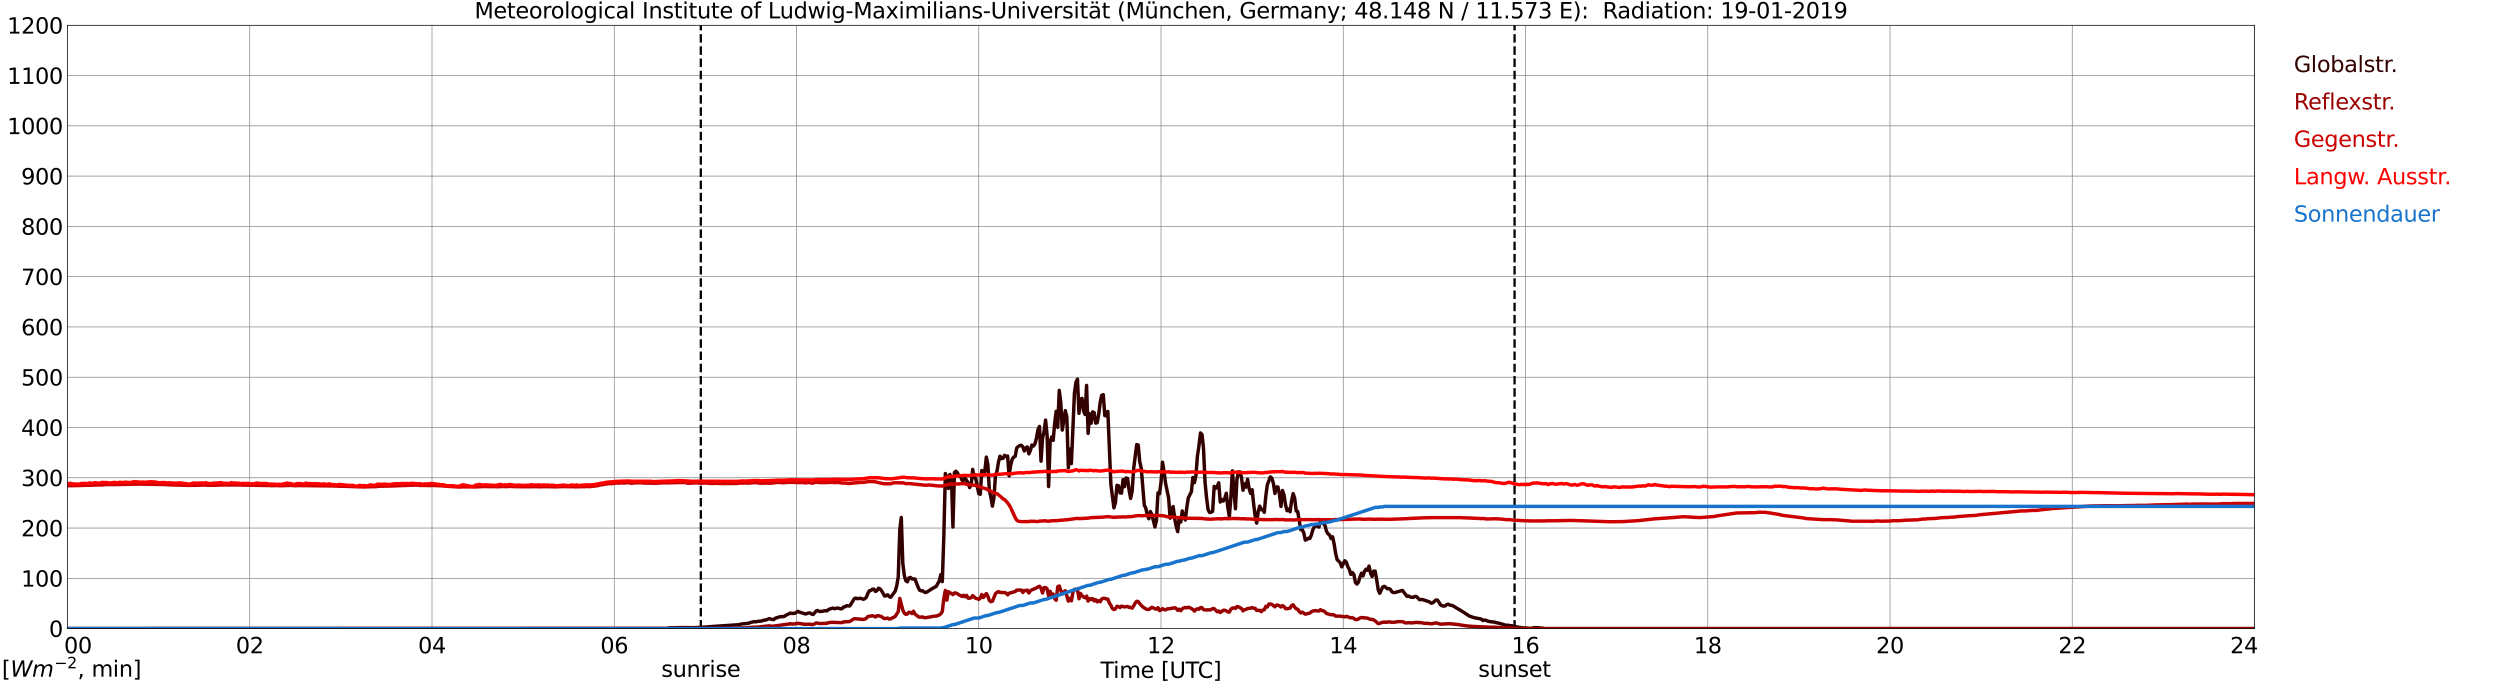 <?xml version="1.0" encoding="utf-8" standalone="no"?>
<!DOCTYPE svg PUBLIC "-//W3C//DTD SVG 1.1//EN"
  "http://www.w3.org/Graphics/SVG/1.1/DTD/svg11.dtd">
<svg xmlns:xlink="http://www.w3.org/1999/xlink" width="1085.4pt" height="296.64pt" viewBox="0 0 1085.4 296.64" xmlns="http://www.w3.org/2000/svg" version="1.1">
 <defs>
  <style type="text/css">*{stroke-linejoin: round; stroke-linecap: butt}</style>
 </defs>
 <g id="figure_1">
  <g id="patch_1">
   <path d="M 0 296.64 
L 1085.4 296.64 
L 1085.4 0 
L 0 0 
z
" style="fill: #ffffff"/>
  </g>
  <g id="axes_1">
   <g id="patch_2">
    <path d="M 29.306 272.909 
L 978.814 272.909 
L 978.814 10.976 
L 29.306 10.976 
z
" style="fill: #ffffff"/>
   </g>
   <g id="patch_3">
    <path d="M 978.814 272.909 
L 978.814 272.909 
L 978.814 10.976 
L 978.814 10.976 
z
" clip-path="url(#p4f3779dff5)" style="fill: #d3d3d3; opacity: 0.25; stroke: #d3d3d3; stroke-linejoin: miter"/>
   </g>
   <g id="matplotlib.axis_1">
    <g id="xtick_1">
     <g id="line2d_1">
      <path d="M 29.306 272.909 
L 29.306 10.976 
" clip-path="url(#p4f3779dff5)" style="fill: none; stroke: #808080; stroke-width: 0.3; stroke-linecap: square"/>
     </g>
     <g id="line2d_2"/>
     <g id="text_1">
      <!--    00 -->
      <g transform="translate(18.733 283.627) scale(0.095 -0.095)">
       <defs>
        <path id="DejaVuSans-20" transform="scale(0.016)"/>
        <path id="DejaVuSans-30" d="M 2034 4250 
Q 1547 4250 1301 3770 
Q 1056 3291 1056 2328 
Q 1056 1369 1301 889 
Q 1547 409 2034 409 
Q 2525 409 2770 889 
Q 3016 1369 3016 2328 
Q 3016 3291 2770 3770 
Q 2525 4250 2034 4250 
z
M 2034 4750 
Q 2819 4750 3233 4129 
Q 3647 3509 3647 2328 
Q 3647 1150 3233 529 
Q 2819 -91 2034 -91 
Q 1250 -91 836 529 
Q 422 1150 422 2328 
Q 422 3509 836 4129 
Q 1250 4750 2034 4750 
z
" transform="scale(0.016)"/>
       </defs>
       <use xlink:href="#DejaVuSans-20"/>
       <use xlink:href="#DejaVuSans-20" transform="translate(31.787 0)"/>
       <use xlink:href="#DejaVuSans-20" transform="translate(63.574 0)"/>
       <use xlink:href="#DejaVuSans-30" transform="translate(95.361 0)"/>
       <use xlink:href="#DejaVuSans-30" transform="translate(158.984 0)"/>
      </g>
     </g>
    </g>
    <g id="xtick_2">
     <g id="line2d_3">
      <path d="M 108.431 272.909 
L 108.431 10.976 
" clip-path="url(#p4f3779dff5)" style="fill: none; stroke: #808080; stroke-width: 0.3; stroke-linecap: square"/>
     </g>
     <g id="line2d_4"/>
     <g id="text_2">
      <!-- 02 -->
      <g transform="translate(102.387 283.627) scale(0.095 -0.095)">
       <defs>
        <path id="DejaVuSans-32" d="M 1228 531 
L 3431 531 
L 3431 0 
L 469 0 
L 469 531 
Q 828 903 1448 1529 
Q 2069 2156 2228 2338 
Q 2531 2678 2651 2914 
Q 2772 3150 2772 3378 
Q 2772 3750 2511 3984 
Q 2250 4219 1831 4219 
Q 1534 4219 1204 4116 
Q 875 4013 500 3803 
L 500 4441 
Q 881 4594 1212 4672 
Q 1544 4750 1819 4750 
Q 2544 4750 2975 4387 
Q 3406 4025 3406 3419 
Q 3406 3131 3298 2873 
Q 3191 2616 2906 2266 
Q 2828 2175 2409 1742 
Q 1991 1309 1228 531 
z
" transform="scale(0.016)"/>
       </defs>
       <use xlink:href="#DejaVuSans-30"/>
       <use xlink:href="#DejaVuSans-32" transform="translate(63.623 0)"/>
      </g>
     </g>
    </g>
    <g id="xtick_3">
     <g id="line2d_5">
      <path d="M 187.557 272.909 
L 187.557 10.976 
" clip-path="url(#p4f3779dff5)" style="fill: none; stroke: #808080; stroke-width: 0.3; stroke-linecap: square"/>
     </g>
     <g id="line2d_6"/>
     <g id="text_3">
      <!-- 04 -->
      <g transform="translate(181.513 283.627) scale(0.095 -0.095)">
       <defs>
        <path id="DejaVuSans-34" d="M 2419 4116 
L 825 1625 
L 2419 1625 
L 2419 4116 
z
M 2253 4666 
L 3047 4666 
L 3047 1625 
L 3713 1625 
L 3713 1100 
L 3047 1100 
L 3047 0 
L 2419 0 
L 2419 1100 
L 313 1100 
L 313 1709 
L 2253 4666 
z
" transform="scale(0.016)"/>
       </defs>
       <use xlink:href="#DejaVuSans-30"/>
       <use xlink:href="#DejaVuSans-34" transform="translate(63.623 0)"/>
      </g>
     </g>
    </g>
    <g id="xtick_4">
     <g id="line2d_7">
      <path d="M 266.683 272.909 
L 266.683 10.976 
" clip-path="url(#p4f3779dff5)" style="fill: none; stroke: #808080; stroke-width: 0.3; stroke-linecap: square"/>
     </g>
     <g id="line2d_8"/>
     <g id="text_4">
      <!-- 06 -->
      <g transform="translate(260.638 283.627) scale(0.095 -0.095)">
       <defs>
        <path id="DejaVuSans-36" d="M 2113 2584 
Q 1688 2584 1439 2293 
Q 1191 2003 1191 1497 
Q 1191 994 1439 701 
Q 1688 409 2113 409 
Q 2538 409 2786 701 
Q 3034 994 3034 1497 
Q 3034 2003 2786 2293 
Q 2538 2584 2113 2584 
z
M 3366 4563 
L 3366 3988 
Q 3128 4100 2886 4159 
Q 2644 4219 2406 4219 
Q 1781 4219 1451 3797 
Q 1122 3375 1075 2522 
Q 1259 2794 1537 2939 
Q 1816 3084 2150 3084 
Q 2853 3084 3261 2657 
Q 3669 2231 3669 1497 
Q 3669 778 3244 343 
Q 2819 -91 2113 -91 
Q 1303 -91 875 529 
Q 447 1150 447 2328 
Q 447 3434 972 4092 
Q 1497 4750 2381 4750 
Q 2619 4750 2861 4703 
Q 3103 4656 3366 4563 
z
" transform="scale(0.016)"/>
       </defs>
       <use xlink:href="#DejaVuSans-30"/>
       <use xlink:href="#DejaVuSans-36" transform="translate(63.623 0)"/>
      </g>
     </g>
    </g>
    <g id="xtick_5">
     <g id="line2d_9">
      <path d="M 345.808 272.909 
L 345.808 10.976 
" clip-path="url(#p4f3779dff5)" style="fill: none; stroke: #808080; stroke-width: 0.3; stroke-linecap: square"/>
     </g>
     <g id="line2d_10"/>
     <g id="text_5">
      <!-- 08 -->
      <g transform="translate(339.764 283.627) scale(0.095 -0.095)">
       <defs>
        <path id="DejaVuSans-38" d="M 2034 2216 
Q 1584 2216 1326 1975 
Q 1069 1734 1069 1313 
Q 1069 891 1326 650 
Q 1584 409 2034 409 
Q 2484 409 2743 651 
Q 3003 894 3003 1313 
Q 3003 1734 2745 1975 
Q 2488 2216 2034 2216 
z
M 1403 2484 
Q 997 2584 770 2862 
Q 544 3141 544 3541 
Q 544 4100 942 4425 
Q 1341 4750 2034 4750 
Q 2731 4750 3128 4425 
Q 3525 4100 3525 3541 
Q 3525 3141 3298 2862 
Q 3072 2584 2669 2484 
Q 3125 2378 3379 2068 
Q 3634 1759 3634 1313 
Q 3634 634 3220 271 
Q 2806 -91 2034 -91 
Q 1263 -91 848 271 
Q 434 634 434 1313 
Q 434 1759 690 2068 
Q 947 2378 1403 2484 
z
M 1172 3481 
Q 1172 3119 1398 2916 
Q 1625 2713 2034 2713 
Q 2441 2713 2670 2916 
Q 2900 3119 2900 3481 
Q 2900 3844 2670 4047 
Q 2441 4250 2034 4250 
Q 1625 4250 1398 4047 
Q 1172 3844 1172 3481 
z
" transform="scale(0.016)"/>
       </defs>
       <use xlink:href="#DejaVuSans-30"/>
       <use xlink:href="#DejaVuSans-38" transform="translate(63.623 0)"/>
      </g>
     </g>
    </g>
    <g id="xtick_6">
     <g id="line2d_11">
      <path d="M 424.934 272.909 
L 424.934 10.976 
" clip-path="url(#p4f3779dff5)" style="fill: none; stroke: #808080; stroke-width: 0.3; stroke-linecap: square"/>
     </g>
     <g id="line2d_12"/>
     <g id="text_6">
      <!-- 10 -->
      <g transform="translate(418.89 283.627) scale(0.095 -0.095)">
       <defs>
        <path id="DejaVuSans-31" d="M 794 531 
L 1825 531 
L 1825 4091 
L 703 3866 
L 703 4441 
L 1819 4666 
L 2450 4666 
L 2450 531 
L 3481 531 
L 3481 0 
L 794 0 
L 794 531 
z
" transform="scale(0.016)"/>
       </defs>
       <use xlink:href="#DejaVuSans-31"/>
       <use xlink:href="#DejaVuSans-30" transform="translate(63.623 0)"/>
      </g>
     </g>
    </g>
    <g id="xtick_7">
     <g id="line2d_13">
      <path d="M 504.06 272.909 
L 504.06 10.976 
" clip-path="url(#p4f3779dff5)" style="fill: none; stroke: #808080; stroke-width: 0.3; stroke-linecap: square"/>
     </g>
     <g id="line2d_14"/>
     <g id="text_7">
      <!-- 12 -->
      <g transform="translate(498.015 283.627) scale(0.095 -0.095)">
       <use xlink:href="#DejaVuSans-31"/>
       <use xlink:href="#DejaVuSans-32" transform="translate(63.623 0)"/>
      </g>
     </g>
    </g>
    <g id="xtick_8">
     <g id="line2d_15">
      <path d="M 583.185 272.909 
L 583.185 10.976 
" clip-path="url(#p4f3779dff5)" style="fill: none; stroke: #808080; stroke-width: 0.3; stroke-linecap: square"/>
     </g>
     <g id="line2d_16"/>
     <g id="text_8">
      <!-- 14 -->
      <g transform="translate(577.141 283.627) scale(0.095 -0.095)">
       <use xlink:href="#DejaVuSans-31"/>
       <use xlink:href="#DejaVuSans-34" transform="translate(63.623 0)"/>
      </g>
     </g>
    </g>
    <g id="xtick_9">
     <g id="line2d_17">
      <path d="M 662.311 272.909 
L 662.311 10.976 
" clip-path="url(#p4f3779dff5)" style="fill: none; stroke: #808080; stroke-width: 0.3; stroke-linecap: square"/>
     </g>
     <g id="line2d_18"/>
     <g id="text_9">
      <!-- 16 -->
      <g transform="translate(656.267 283.627) scale(0.095 -0.095)">
       <use xlink:href="#DejaVuSans-31"/>
       <use xlink:href="#DejaVuSans-36" transform="translate(63.623 0)"/>
      </g>
     </g>
    </g>
    <g id="xtick_10">
     <g id="line2d_19">
      <path d="M 741.437 272.909 
L 741.437 10.976 
" clip-path="url(#p4f3779dff5)" style="fill: none; stroke: #808080; stroke-width: 0.3; stroke-linecap: square"/>
     </g>
     <g id="line2d_20"/>
     <g id="text_10">
      <!-- 18 -->
      <g transform="translate(735.392 283.627) scale(0.095 -0.095)">
       <use xlink:href="#DejaVuSans-31"/>
       <use xlink:href="#DejaVuSans-38" transform="translate(63.623 0)"/>
      </g>
     </g>
    </g>
    <g id="xtick_11">
     <g id="line2d_21">
      <path d="M 820.562 272.909 
L 820.562 10.976 
" clip-path="url(#p4f3779dff5)" style="fill: none; stroke: #808080; stroke-width: 0.3; stroke-linecap: square"/>
     </g>
     <g id="line2d_22"/>
     <g id="text_11">
      <!-- 20 -->
      <g transform="translate(814.518 283.627) scale(0.095 -0.095)">
       <use xlink:href="#DejaVuSans-32"/>
       <use xlink:href="#DejaVuSans-30" transform="translate(63.623 0)"/>
      </g>
     </g>
    </g>
    <g id="xtick_12">
     <g id="line2d_23">
      <path d="M 899.688 272.909 
L 899.688 10.976 
" clip-path="url(#p4f3779dff5)" style="fill: none; stroke: #808080; stroke-width: 0.3; stroke-linecap: square"/>
     </g>
     <g id="line2d_24"/>
     <g id="text_12">
      <!-- 22 -->
      <g transform="translate(893.644 283.627) scale(0.095 -0.095)">
       <use xlink:href="#DejaVuSans-32"/>
       <use xlink:href="#DejaVuSans-32" transform="translate(63.623 0)"/>
      </g>
     </g>
    </g>
    <g id="xtick_13">
     <g id="line2d_25">
      <path d="M 978.814 272.909 
L 978.814 10.976 
" clip-path="url(#p4f3779dff5)" style="fill: none; stroke: #808080; stroke-width: 0.3; stroke-linecap: square"/>
     </g>
     <g id="line2d_26"/>
     <g id="text_13">
      <!-- 24    -->
      <g transform="translate(968.241 283.627) scale(0.095 -0.095)">
       <use xlink:href="#DejaVuSans-32"/>
       <use xlink:href="#DejaVuSans-34" transform="translate(63.623 0)"/>
       <use xlink:href="#DejaVuSans-20" transform="translate(127.246 0)"/>
       <use xlink:href="#DejaVuSans-20" transform="translate(159.033 0)"/>
       <use xlink:href="#DejaVuSans-20" transform="translate(190.82 0)"/>
      </g>
     </g>
    </g>
    <g id="text_14">
     <!-- Time [UTC] -->
     <g transform="translate(477.806 294.322) scale(0.095 -0.095)">
      <defs>
       <path id="DejaVuSans-54" d="M -19 4666 
L 3928 4666 
L 3928 4134 
L 2272 4134 
L 2272 0 
L 1638 0 
L 1638 4134 
L -19 4134 
L -19 4666 
z
" transform="scale(0.016)"/>
       <path id="DejaVuSans-69" d="M 603 3500 
L 1178 3500 
L 1178 0 
L 603 0 
L 603 3500 
z
M 603 4863 
L 1178 4863 
L 1178 4134 
L 603 4134 
L 603 4863 
z
" transform="scale(0.016)"/>
       <path id="DejaVuSans-6d" d="M 3328 2828 
Q 3544 3216 3844 3400 
Q 4144 3584 4550 3584 
Q 5097 3584 5394 3201 
Q 5691 2819 5691 2113 
L 5691 0 
L 5113 0 
L 5113 2094 
Q 5113 2597 4934 2840 
Q 4756 3084 4391 3084 
Q 3944 3084 3684 2787 
Q 3425 2491 3425 1978 
L 3425 0 
L 2847 0 
L 2847 2094 
Q 2847 2600 2669 2842 
Q 2491 3084 2119 3084 
Q 1678 3084 1418 2786 
Q 1159 2488 1159 1978 
L 1159 0 
L 581 0 
L 581 3500 
L 1159 3500 
L 1159 2956 
Q 1356 3278 1631 3431 
Q 1906 3584 2284 3584 
Q 2666 3584 2933 3390 
Q 3200 3197 3328 2828 
z
" transform="scale(0.016)"/>
       <path id="DejaVuSans-65" d="M 3597 1894 
L 3597 1613 
L 953 1613 
Q 991 1019 1311 708 
Q 1631 397 2203 397 
Q 2534 397 2845 478 
Q 3156 559 3463 722 
L 3463 178 
Q 3153 47 2828 -22 
Q 2503 -91 2169 -91 
Q 1331 -91 842 396 
Q 353 884 353 1716 
Q 353 2575 817 3079 
Q 1281 3584 2069 3584 
Q 2775 3584 3186 3129 
Q 3597 2675 3597 1894 
z
M 3022 2063 
Q 3016 2534 2758 2815 
Q 2500 3097 2075 3097 
Q 1594 3097 1305 2825 
Q 1016 2553 972 2059 
L 3022 2063 
z
" transform="scale(0.016)"/>
       <path id="DejaVuSans-5b" d="M 550 4863 
L 1875 4863 
L 1875 4416 
L 1125 4416 
L 1125 -397 
L 1875 -397 
L 1875 -844 
L 550 -844 
L 550 4863 
z
" transform="scale(0.016)"/>
       <path id="DejaVuSans-55" d="M 556 4666 
L 1191 4666 
L 1191 1831 
Q 1191 1081 1462 751 
Q 1734 422 2344 422 
Q 2950 422 3222 751 
Q 3494 1081 3494 1831 
L 3494 4666 
L 4128 4666 
L 4128 1753 
Q 4128 841 3676 375 
Q 3225 -91 2344 -91 
Q 1459 -91 1007 375 
Q 556 841 556 1753 
L 556 4666 
z
" transform="scale(0.016)"/>
       <path id="DejaVuSans-43" d="M 4122 4306 
L 4122 3641 
Q 3803 3938 3442 4084 
Q 3081 4231 2675 4231 
Q 1875 4231 1450 3742 
Q 1025 3253 1025 2328 
Q 1025 1406 1450 917 
Q 1875 428 2675 428 
Q 3081 428 3442 575 
Q 3803 722 4122 1019 
L 4122 359 
Q 3791 134 3420 21 
Q 3050 -91 2638 -91 
Q 1578 -91 968 557 
Q 359 1206 359 2328 
Q 359 3453 968 4101 
Q 1578 4750 2638 4750 
Q 3056 4750 3426 4639 
Q 3797 4528 4122 4306 
z
" transform="scale(0.016)"/>
       <path id="DejaVuSans-5d" d="M 1947 4863 
L 1947 -844 
L 622 -844 
L 622 -397 
L 1369 -397 
L 1369 4416 
L 622 4416 
L 622 4863 
L 1947 4863 
z
" transform="scale(0.016)"/>
      </defs>
      <use xlink:href="#DejaVuSans-54"/>
      <use xlink:href="#DejaVuSans-69" transform="translate(57.959 0)"/>
      <use xlink:href="#DejaVuSans-6d" transform="translate(85.742 0)"/>
      <use xlink:href="#DejaVuSans-65" transform="translate(183.154 0)"/>
      <use xlink:href="#DejaVuSans-20" transform="translate(244.678 0)"/>
      <use xlink:href="#DejaVuSans-5b" transform="translate(276.465 0)"/>
      <use xlink:href="#DejaVuSans-55" transform="translate(315.479 0)"/>
      <use xlink:href="#DejaVuSans-54" transform="translate(388.672 0)"/>
      <use xlink:href="#DejaVuSans-43" transform="translate(443.881 0)"/>
      <use xlink:href="#DejaVuSans-5d" transform="translate(513.705 0)"/>
     </g>
    </g>
   </g>
   <g id="matplotlib.axis_2">
    <g id="ytick_1">
     <g id="line2d_27">
      <path d="M 29.306 272.909 
L 978.814 272.909 
" clip-path="url(#p4f3779dff5)" style="fill: none; stroke: #808080; stroke-width: 0.3; stroke-linecap: square"/>
     </g>
     <g id="line2d_28"/>
     <g id="text_15">
      <!-- 0 -->
      <g transform="translate(21.261 276.518) scale(0.095 -0.095)">
       <use xlink:href="#DejaVuSans-30"/>
      </g>
     </g>
    </g>
    <g id="ytick_2">
     <g id="line2d_29">
      <path d="M 29.306 251.081 
L 978.814 251.081 
" clip-path="url(#p4f3779dff5)" style="fill: none; stroke: #808080; stroke-width: 0.3; stroke-linecap: square"/>
     </g>
     <g id="line2d_30"/>
     <g id="text_16">
      <!-- 100 -->
      <g transform="translate(9.173 254.69) scale(0.095 -0.095)">
       <use xlink:href="#DejaVuSans-31"/>
       <use xlink:href="#DejaVuSans-30" transform="translate(63.623 0)"/>
       <use xlink:href="#DejaVuSans-30" transform="translate(127.246 0)"/>
      </g>
     </g>
    </g>
    <g id="ytick_3">
     <g id="line2d_31">
      <path d="M 29.306 229.253 
L 978.814 229.253 
" clip-path="url(#p4f3779dff5)" style="fill: none; stroke: #808080; stroke-width: 0.3; stroke-linecap: square"/>
     </g>
     <g id="line2d_32"/>
     <g id="text_17">
      <!-- 200 -->
      <g transform="translate(9.173 232.863) scale(0.095 -0.095)">
       <use xlink:href="#DejaVuSans-32"/>
       <use xlink:href="#DejaVuSans-30" transform="translate(63.623 0)"/>
       <use xlink:href="#DejaVuSans-30" transform="translate(127.246 0)"/>
      </g>
     </g>
    </g>
    <g id="ytick_4">
     <g id="line2d_33">
      <path d="M 29.306 207.426 
L 978.814 207.426 
" clip-path="url(#p4f3779dff5)" style="fill: none; stroke: #808080; stroke-width: 0.3; stroke-linecap: square"/>
     </g>
     <g id="line2d_34"/>
     <g id="text_18">
      <!-- 300 -->
      <g transform="translate(9.173 211.035) scale(0.095 -0.095)">
       <defs>
        <path id="DejaVuSans-33" d="M 2597 2516 
Q 3050 2419 3304 2112 
Q 3559 1806 3559 1356 
Q 3559 666 3084 287 
Q 2609 -91 1734 -91 
Q 1441 -91 1130 -33 
Q 819 25 488 141 
L 488 750 
Q 750 597 1062 519 
Q 1375 441 1716 441 
Q 2309 441 2620 675 
Q 2931 909 2931 1356 
Q 2931 1769 2642 2001 
Q 2353 2234 1838 2234 
L 1294 2234 
L 1294 2753 
L 1863 2753 
Q 2328 2753 2575 2939 
Q 2822 3125 2822 3475 
Q 2822 3834 2567 4026 
Q 2313 4219 1838 4219 
Q 1578 4219 1281 4162 
Q 984 4106 628 3988 
L 628 4550 
Q 988 4650 1302 4700 
Q 1616 4750 1894 4750 
Q 2613 4750 3031 4423 
Q 3450 4097 3450 3541 
Q 3450 3153 3228 2886 
Q 3006 2619 2597 2516 
z
" transform="scale(0.016)"/>
       </defs>
       <use xlink:href="#DejaVuSans-33"/>
       <use xlink:href="#DejaVuSans-30" transform="translate(63.623 0)"/>
       <use xlink:href="#DejaVuSans-30" transform="translate(127.246 0)"/>
      </g>
     </g>
    </g>
    <g id="ytick_5">
     <g id="line2d_35">
      <path d="M 29.306 185.598 
L 978.814 185.598 
" clip-path="url(#p4f3779dff5)" style="fill: none; stroke: #808080; stroke-width: 0.3; stroke-linecap: square"/>
     </g>
     <g id="line2d_36"/>
     <g id="text_19">
      <!-- 400 -->
      <g transform="translate(9.173 189.207) scale(0.095 -0.095)">
       <use xlink:href="#DejaVuSans-34"/>
       <use xlink:href="#DejaVuSans-30" transform="translate(63.623 0)"/>
       <use xlink:href="#DejaVuSans-30" transform="translate(127.246 0)"/>
      </g>
     </g>
    </g>
    <g id="ytick_6">
     <g id="line2d_37">
      <path d="M 29.306 163.77 
L 978.814 163.77 
" clip-path="url(#p4f3779dff5)" style="fill: none; stroke: #808080; stroke-width: 0.3; stroke-linecap: square"/>
     </g>
     <g id="line2d_38"/>
     <g id="text_20">
      <!-- 500 -->
      <g transform="translate(9.173 167.379) scale(0.095 -0.095)">
       <defs>
        <path id="DejaVuSans-35" d="M 691 4666 
L 3169 4666 
L 3169 4134 
L 1269 4134 
L 1269 2991 
Q 1406 3038 1543 3061 
Q 1681 3084 1819 3084 
Q 2600 3084 3056 2656 
Q 3513 2228 3513 1497 
Q 3513 744 3044 326 
Q 2575 -91 1722 -91 
Q 1428 -91 1123 -41 
Q 819 9 494 109 
L 494 744 
Q 775 591 1075 516 
Q 1375 441 1709 441 
Q 2250 441 2565 725 
Q 2881 1009 2881 1497 
Q 2881 1984 2565 2268 
Q 2250 2553 1709 2553 
Q 1456 2553 1204 2497 
Q 953 2441 691 2322 
L 691 4666 
z
" transform="scale(0.016)"/>
       </defs>
       <use xlink:href="#DejaVuSans-35"/>
       <use xlink:href="#DejaVuSans-30" transform="translate(63.623 0)"/>
       <use xlink:href="#DejaVuSans-30" transform="translate(127.246 0)"/>
      </g>
     </g>
    </g>
    <g id="ytick_7">
     <g id="line2d_39">
      <path d="M 29.306 141.942 
L 978.814 141.942 
" clip-path="url(#p4f3779dff5)" style="fill: none; stroke: #808080; stroke-width: 0.3; stroke-linecap: square"/>
     </g>
     <g id="line2d_40"/>
     <g id="text_21">
      <!-- 600 -->
      <g transform="translate(9.173 145.551) scale(0.095 -0.095)">
       <use xlink:href="#DejaVuSans-36"/>
       <use xlink:href="#DejaVuSans-30" transform="translate(63.623 0)"/>
       <use xlink:href="#DejaVuSans-30" transform="translate(127.246 0)"/>
      </g>
     </g>
    </g>
    <g id="ytick_8">
     <g id="line2d_41">
      <path d="M 29.306 120.114 
L 978.814 120.114 
" clip-path="url(#p4f3779dff5)" style="fill: none; stroke: #808080; stroke-width: 0.3; stroke-linecap: square"/>
     </g>
     <g id="line2d_42"/>
     <g id="text_22">
      <!-- 700 -->
      <g transform="translate(9.173 123.724) scale(0.095 -0.095)">
       <defs>
        <path id="DejaVuSans-37" d="M 525 4666 
L 3525 4666 
L 3525 4397 
L 1831 0 
L 1172 0 
L 2766 4134 
L 525 4134 
L 525 4666 
z
" transform="scale(0.016)"/>
       </defs>
       <use xlink:href="#DejaVuSans-37"/>
       <use xlink:href="#DejaVuSans-30" transform="translate(63.623 0)"/>
       <use xlink:href="#DejaVuSans-30" transform="translate(127.246 0)"/>
      </g>
     </g>
    </g>
    <g id="ytick_9">
     <g id="line2d_43">
      <path d="M 29.306 98.287 
L 978.814 98.287 
" clip-path="url(#p4f3779dff5)" style="fill: none; stroke: #808080; stroke-width: 0.3; stroke-linecap: square"/>
     </g>
     <g id="line2d_44"/>
     <g id="text_23">
      <!-- 800 -->
      <g transform="translate(9.173 101.896) scale(0.095 -0.095)">
       <use xlink:href="#DejaVuSans-38"/>
       <use xlink:href="#DejaVuSans-30" transform="translate(63.623 0)"/>
       <use xlink:href="#DejaVuSans-30" transform="translate(127.246 0)"/>
      </g>
     </g>
    </g>
    <g id="ytick_10">
     <g id="line2d_45">
      <path d="M 29.306 76.459 
L 978.814 76.459 
" clip-path="url(#p4f3779dff5)" style="fill: none; stroke: #808080; stroke-width: 0.3; stroke-linecap: square"/>
     </g>
     <g id="line2d_46"/>
     <g id="text_24">
      <!-- 900 -->
      <g transform="translate(9.173 80.068) scale(0.095 -0.095)">
       <defs>
        <path id="DejaVuSans-39" d="M 703 97 
L 703 672 
Q 941 559 1184 500 
Q 1428 441 1663 441 
Q 2288 441 2617 861 
Q 2947 1281 2994 2138 
Q 2813 1869 2534 1725 
Q 2256 1581 1919 1581 
Q 1219 1581 811 2004 
Q 403 2428 403 3163 
Q 403 3881 828 4315 
Q 1253 4750 1959 4750 
Q 2769 4750 3195 4129 
Q 3622 3509 3622 2328 
Q 3622 1225 3098 567 
Q 2575 -91 1691 -91 
Q 1453 -91 1209 -44 
Q 966 3 703 97 
z
M 1959 2075 
Q 2384 2075 2632 2365 
Q 2881 2656 2881 3163 
Q 2881 3666 2632 3958 
Q 2384 4250 1959 4250 
Q 1534 4250 1286 3958 
Q 1038 3666 1038 3163 
Q 1038 2656 1286 2365 
Q 1534 2075 1959 2075 
z
" transform="scale(0.016)"/>
       </defs>
       <use xlink:href="#DejaVuSans-39"/>
       <use xlink:href="#DejaVuSans-30" transform="translate(63.623 0)"/>
       <use xlink:href="#DejaVuSans-30" transform="translate(127.246 0)"/>
      </g>
     </g>
    </g>
    <g id="ytick_11">
     <g id="line2d_47">
      <path d="M 29.306 54.631 
L 978.814 54.631 
" clip-path="url(#p4f3779dff5)" style="fill: none; stroke: #808080; stroke-width: 0.3; stroke-linecap: square"/>
     </g>
     <g id="line2d_48"/>
     <g id="text_25">
      <!-- 1000 -->
      <g transform="translate(3.128 58.24) scale(0.095 -0.095)">
       <use xlink:href="#DejaVuSans-31"/>
       <use xlink:href="#DejaVuSans-30" transform="translate(63.623 0)"/>
       <use xlink:href="#DejaVuSans-30" transform="translate(127.246 0)"/>
       <use xlink:href="#DejaVuSans-30" transform="translate(190.869 0)"/>
      </g>
     </g>
    </g>
    <g id="ytick_12">
     <g id="line2d_49">
      <path d="M 29.306 32.803 
L 978.814 32.803 
" clip-path="url(#p4f3779dff5)" style="fill: none; stroke: #808080; stroke-width: 0.3; stroke-linecap: square"/>
     </g>
     <g id="line2d_50"/>
     <g id="text_26">
      <!-- 1100 -->
      <g transform="translate(3.128 36.413) scale(0.095 -0.095)">
       <use xlink:href="#DejaVuSans-31"/>
       <use xlink:href="#DejaVuSans-31" transform="translate(63.623 0)"/>
       <use xlink:href="#DejaVuSans-30" transform="translate(127.246 0)"/>
       <use xlink:href="#DejaVuSans-30" transform="translate(190.869 0)"/>
      </g>
     </g>
    </g>
    <g id="ytick_13">
     <g id="line2d_51">
      <path d="M 29.306 10.976 
L 978.814 10.976 
" clip-path="url(#p4f3779dff5)" style="fill: none; stroke: #808080; stroke-width: 0.3; stroke-linecap: square"/>
     </g>
     <g id="line2d_52"/>
     <g id="text_27">
      <!-- 1200 -->
      <g transform="translate(3.128 14.585) scale(0.095 -0.095)">
       <use xlink:href="#DejaVuSans-31"/>
       <use xlink:href="#DejaVuSans-32" transform="translate(63.623 0)"/>
       <use xlink:href="#DejaVuSans-30" transform="translate(127.246 0)"/>
       <use xlink:href="#DejaVuSans-30" transform="translate(190.869 0)"/>
      </g>
     </g>
    </g>
   </g>
   <g id="line2d_53">
    <path d="M 304.267 272.909 
L 304.267 10.976 
" clip-path="url(#p4f3779dff5)" style="fill: none; stroke-dasharray: 3.7,1.6; stroke-dashoffset: 0; stroke: #000000"/>
   </g>
   <g id="line2d_54">
    <path d="M 657.564 272.909 
L 657.564 10.976 
" clip-path="url(#p4f3779dff5)" style="fill: none; stroke-dasharray: 3.7,1.6; stroke-dashoffset: 0; stroke: #000000"/>
   </g>
   <g id="line2d_55">
    <path d="M 29.306 272.909 
L 289.761 272.909 
L 290.42 272.623 
L 293.717 272.518 
L 296.355 272.455 
L 300.971 272.518 
L 305.586 272.285 
L 308.883 272.031 
L 310.202 271.927 
L 320.752 271.228 
L 322.071 270.89 
L 324.708 270.634 
L 326.027 270.233 
L 327.346 269.894 
L 328.005 269.98 
L 329.324 269.726 
L 330.643 269.641 
L 331.302 269.344 
L 332.621 269.154 
L 333.94 268.585 
L 335.258 268.943 
L 335.918 268.986 
L 336.577 268.414 
L 337.896 268.013 
L 338.555 267.779 
L 339.215 267.696 
L 339.874 267.738 
L 340.533 267.611 
L 341.193 267.124 
L 343.171 266.173 
L 343.83 266.363 
L 345.149 266.236 
L 346.468 265.433 
L 347.127 265.771 
L 349.765 266.574 
L 351.083 266.109 
L 351.743 266.151 
L 352.402 266.616 
L 353.062 266.764 
L 354.38 265.243 
L 355.04 265.073 
L 355.699 265.474 
L 357.018 265.411 
L 358.337 265.114 
L 358.996 265.221 
L 359.655 264.712 
L 360.315 264.374 
L 361.634 263.994 
L 362.293 264.269 
L 363.612 263.994 
L 364.271 264.079 
L 364.93 264.333 
L 365.59 264.248 
L 366.249 263.529 
L 366.909 263.422 
L 367.568 262.979 
L 368.887 263.084 
L 369.546 262.176 
L 370.865 259.954 
L 371.524 259.657 
L 372.184 259.932 
L 373.502 259.764 
L 374.162 259.913 
L 374.821 260.188 
L 375.481 259.932 
L 376.14 259.299 
L 376.799 257.564 
L 377.459 256.464 
L 378.118 256.337 
L 378.777 255.809 
L 379.437 255.787 
L 380.096 256.782 
L 380.756 256.379 
L 381.415 255.364 
L 382.074 255.682 
L 382.734 256.444 
L 384.053 258.769 
L 384.712 258.642 
L 385.371 258.221 
L 386.031 258.981 
L 386.69 259.319 
L 388.668 256.654 
L 389.328 254.349 
L 389.987 250.415 
L 390.646 230.111 
L 391.306 224.654 
L 391.965 244.62 
L 392.624 249.929 
L 393.284 252.148 
L 393.943 252.594 
L 394.603 250.944 
L 395.262 250.69 
L 395.921 251.326 
L 397.24 251.408 
L 398.559 254.814 
L 399.218 256.211 
L 399.878 256.527 
L 400.537 256.486 
L 401.196 256.992 
L 401.856 257.267 
L 402.515 256.972 
L 405.153 255.3 
L 406.471 254.604 
L 407.79 252.234 
L 408.45 249.505 
L 409.109 252.509 
L 409.768 233.051 
L 410.428 205.596 
L 411.087 207.203 
L 411.746 212.068 
L 412.406 205.998 
L 413.065 207.436 
L 413.725 228.799 
L 414.384 205.088 
L 415.043 204.581 
L 415.703 205.343 
L 416.362 206.696 
L 417.022 206.801 
L 417.681 208.495 
L 418.34 208.537 
L 419 207.458 
L 419.659 208.663 
L 420.318 209.615 
L 420.978 211.688 
L 421.637 210.503 
L 422.297 203.778 
L 422.956 207.395 
L 423.615 207.67 
L 424.934 214.31 
L 425.593 214.585 
L 426.253 204.285 
L 426.912 206.232 
L 427.572 204.474 
L 428.231 198.448 
L 428.89 201.663 
L 429.55 213.02 
L 430.209 215.855 
L 430.869 219.747 
L 431.528 216.15 
L 432.187 206.443 
L 432.847 204.603 
L 433.506 200.583 
L 434.165 198.066 
L 434.825 199.124 
L 435.484 198.954 
L 436.144 197.686 
L 436.803 198.236 
L 437.462 197.983 
L 438.122 206.633 
L 438.781 202.084 
L 439.44 199.421 
L 440.1 198.467 
L 440.759 198.129 
L 441.419 194.493 
L 442.078 193.857 
L 442.737 193.497 
L 443.397 193.307 
L 444.056 193.964 
L 444.716 195.804 
L 445.375 194.449 
L 446.034 194.047 
L 446.694 197.031 
L 447.353 195.571 
L 448.012 193.222 
L 448.672 193.667 
L 449.331 192.738 
L 449.991 190.219 
L 450.65 186.497 
L 451.309 185.144 
L 451.969 200.225 
L 452.628 190.282 
L 453.287 187.385 
L 453.947 182.393 
L 454.606 188.909 
L 455.266 211.243 
L 455.925 191.784 
L 456.584 189.712 
L 457.244 191.192 
L 457.903 183.683 
L 458.563 178.565 
L 459.222 185.545 
L 459.881 169.491 
L 460.541 174.695 
L 461.2 186.709 
L 462.519 178.29 
L 463.178 181.062 
L 463.838 203.121 
L 464.497 194.979 
L 465.156 201.261 
L 466.475 170.676 
L 467.134 165.959 
L 467.794 164.584 
L 468.453 179.453 
L 469.113 173.32 
L 469.772 172.981 
L 470.431 178.438 
L 471.091 179.94 
L 471.75 167.334 
L 472.409 188.167 
L 473.069 179.643 
L 473.728 183.747 
L 474.388 178.82 
L 475.047 179.159 
L 475.706 183.705 
L 476.366 183.494 
L 477.025 179.855 
L 477.685 174.505 
L 478.344 171.606 
L 479.003 171.353 
L 479.663 180.427 
L 480.322 180.595 
L 480.981 178.628 
L 482.3 210.313 
L 483.619 220.487 
L 484.278 218.139 
L 484.938 210.737 
L 485.597 210.905 
L 486.256 213.993 
L 486.916 214.098 
L 487.575 208.262 
L 488.235 211.287 
L 488.894 207.5 
L 489.553 207.797 
L 490.213 212.852 
L 490.872 216.405 
L 491.532 213.232 
L 492.191 203.44 
L 493.51 193.01 
L 494.169 193.222 
L 494.828 200.414 
L 495.488 203.355 
L 496.807 219.343 
L 497.466 220.636 
L 498.125 223.681 
L 498.785 225.224 
L 499.444 222.094 
L 500.103 223.384 
L 501.422 228.777 
L 502.082 225.944 
L 502.741 213.993 
L 503.4 214.395 
L 504.06 209.466 
L 504.719 200.668 
L 505.379 204.666 
L 506.038 209.827 
L 507.357 216.13 
L 508.016 224.971 
L 508.675 220.994 
L 509.335 219.915 
L 509.994 225.119 
L 510.654 228.461 
L 511.313 230.829 
L 511.972 224.737 
L 512.632 226.684 
L 513.291 221.841 
L 513.95 224.569 
L 514.61 225.752 
L 515.269 220.276 
L 515.929 216.087 
L 517.247 213.529 
L 517.907 207.288 
L 518.566 209.552 
L 519.226 206.421 
L 519.885 197.92 
L 520.544 193.478 
L 521.204 187.957 
L 521.863 188.654 
L 522.522 194.787 
L 523.182 209.466 
L 523.841 216.087 
L 524.501 221.312 
L 525.16 222.517 
L 525.819 222.369 
L 526.479 221.989 
L 527.138 211.18 
L 527.797 212.027 
L 528.457 211.224 
L 529.116 209.615 
L 529.776 217.949 
L 530.435 216.87 
L 531.094 217.525 
L 531.754 216.299 
L 532.413 214.142 
L 533.073 220.212 
L 533.732 224.294 
L 534.391 216.109 
L 535.051 204.433 
L 536.369 220.889 
L 537.029 208.008 
L 537.688 204.92 
L 538.348 204.898 
L 539.007 207.266 
L 539.666 212.852 
L 540.326 210.08 
L 540.985 211.496 
L 541.644 208.072 
L 542.304 212.027 
L 542.963 214.247 
L 543.623 212.618 
L 544.282 218.879 
L 544.941 224.06 
L 545.601 227.127 
L 546.26 222.116 
L 546.919 219.725 
L 547.579 221.312 
L 548.238 221.101 
L 548.898 222.432 
L 549.557 215.41 
L 550.216 210.481 
L 551.535 207.013 
L 552.195 207.626 
L 552.854 209.868 
L 553.513 214.225 
L 554.173 211.433 
L 554.832 211.433 
L 555.491 214.585 
L 556.151 219.874 
L 556.81 212.957 
L 557.47 214.923 
L 558.129 219.197 
L 558.788 221.714 
L 559.448 221.015 
L 560.107 222.179 
L 560.766 217.377 
L 561.426 214.31 
L 562.085 216.257 
L 562.745 221.819 
L 563.404 222.052 
L 564.723 229.963 
L 565.382 229.878 
L 566.042 231.401 
L 566.701 234.488 
L 567.36 234.234 
L 568.02 233.665 
L 568.679 233.811 
L 569.338 232.309 
L 569.998 229.941 
L 570.657 228.756 
L 571.317 228.164 
L 572.635 228.821 
L 573.295 225.986 
L 573.954 227.086 
L 574.613 227.276 
L 575.273 228.186 
L 575.932 230.744 
L 576.592 231.781 
L 577.251 232.268 
L 577.91 233.833 
L 578.57 233.071 
L 579.229 236.16 
L 579.889 240.327 
L 580.548 243.055 
L 581.207 243.605 
L 581.867 244.345 
L 582.526 246.1 
L 583.845 243.457 
L 584.504 244.028 
L 585.164 246.058 
L 585.823 247.222 
L 586.482 249.378 
L 587.142 248.575 
L 587.801 249.442 
L 588.46 252.891 
L 589.12 253.567 
L 589.779 252.764 
L 590.439 250.542 
L 591.098 248.828 
L 591.757 250.035 
L 592.417 248.047 
L 593.076 247.115 
L 593.736 247.624 
L 594.395 245.783 
L 595.054 248.935 
L 595.714 250.289 
L 596.373 247.962 
L 597.032 247.962 
L 597.692 251.62 
L 598.351 255.977 
L 599.011 257.586 
L 600.329 254.857 
L 600.989 254.56 
L 601.648 255.006 
L 602.307 255.619 
L 602.967 255.534 
L 603.626 255.85 
L 604.286 256.929 
L 604.945 257.267 
L 605.604 257.247 
L 608.901 256.337 
L 610.879 258.917 
L 611.539 258.749 
L 612.198 259.173 
L 613.517 259.382 
L 614.176 259.002 
L 614.836 258.961 
L 615.495 259.489 
L 616.154 260.271 
L 616.814 260.356 
L 617.473 260.271 
L 620.111 261.139 
L 620.77 261.414 
L 621.429 261.901 
L 622.089 261.689 
L 623.408 260.504 
L 624.067 260.526 
L 624.726 261.434 
L 625.386 262.597 
L 626.045 262.979 
L 626.705 263.128 
L 627.364 263.106 
L 628.023 262.556 
L 628.683 262.303 
L 629.342 262.641 
L 630.661 262.936 
L 635.276 265.708 
L 637.914 267.463 
L 639.233 267.906 
L 639.892 268.139 
L 642.53 268.648 
L 643.189 268.838 
L 643.848 269.408 
L 644.508 269.176 
L 645.167 269.344 
L 645.827 269.641 
L 647.145 269.938 
L 648.464 270.043 
L 651.761 270.846 
L 653.739 271.459 
L 654.399 271.418 
L 655.717 271.63 
L 656.377 271.671 
L 658.355 272.158 
L 660.992 272.603 
L 663.63 272.73 
L 664.289 272.878 
L 666.267 272.496 
L 667.586 272.518 
L 668.905 272.708 
L 669.564 272.686 
L 670.224 272.909 
L 978.154 272.909 
L 978.154 272.909 
" clip-path="url(#p4f3779dff5)" style="fill: none; stroke: #330000; stroke-width: 1.5; stroke-linecap: square"/>
   </g>
   <g id="line2d_56">
    <path d="M 29.306 272.909 
L 314.158 272.806 
L 320.093 272.701 
L 321.411 272.636 
L 322.071 272.573 
L 323.39 272.594 
L 327.346 272.278 
L 328.005 272.319 
L 329.324 272.215 
L 333.94 271.706 
L 335.258 271.918 
L 342.512 270.925 
L 343.171 270.776 
L 343.83 270.944 
L 345.149 270.859 
L 345.808 270.65 
L 347.127 270.691 
L 349.105 271.029 
L 351.743 271.008 
L 352.402 271.178 
L 353.062 271.115 
L 354.38 270.479 
L 355.04 270.543 
L 355.699 270.733 
L 358.996 270.628 
L 359.655 270.353 
L 360.974 270.183 
L 362.952 270.226 
L 364.271 270.311 
L 365.59 270.331 
L 366.249 269.993 
L 368.887 269.866 
L 370.865 268.598 
L 374.821 268.936 
L 375.481 268.766 
L 376.14 268.449 
L 376.799 267.666 
L 378.777 267.327 
L 379.437 267.517 
L 380.096 267.858 
L 380.756 267.349 
L 381.415 267.308 
L 382.734 267.709 
L 383.393 268.279 
L 384.053 268.598 
L 385.371 268.323 
L 386.031 268.788 
L 386.69 268.661 
L 388.668 267.624 
L 389.987 265.531 
L 390.646 259.819 
L 391.965 264.874 
L 392.624 266.208 
L 393.284 266.714 
L 393.943 266.566 
L 394.603 265.806 
L 395.262 265.889 
L 395.921 266.376 
L 396.581 265.361 
L 397.24 266.609 
L 398.559 267.624 
L 399.218 267.984 
L 400.537 267.836 
L 401.196 268.174 
L 401.856 268.174 
L 405.812 267.498 
L 406.471 267.498 
L 407.79 267.011 
L 408.45 266.483 
L 409.109 265.531 
L 409.768 259.862 
L 410.428 256.331 
L 411.087 260.58 
L 411.746 256.837 
L 412.406 257.365 
L 413.065 257.662 
L 413.725 258.149 
L 414.384 257.429 
L 415.043 257.472 
L 415.703 257.789 
L 416.362 258.297 
L 417.022 258.55 
L 417.681 258.974 
L 418.34 258.446 
L 419 259.101 
L 419.659 258.487 
L 420.318 259.692 
L 420.978 259.714 
L 421.637 259.48 
L 422.297 258.614 
L 422.956 259.142 
L 423.615 259.819 
L 424.275 259.882 
L 424.934 260.22 
L 425.593 259.714 
L 426.253 258.105 
L 426.912 259.417 
L 428.231 257.725 
L 428.89 258.847 
L 429.55 260.729 
L 430.209 261.216 
L 430.869 261.045 
L 432.187 257.747 
L 432.847 257.197 
L 433.506 256.859 
L 434.165 257.239 
L 434.825 257.197 
L 435.484 257.302 
L 436.144 257.239 
L 436.803 257.472 
L 437.462 258.254 
L 438.122 257.557 
L 440.759 256.837 
L 441.419 256.202 
L 443.397 256.16 
L 444.056 257.217 
L 444.716 256.331 
L 445.375 256.499 
L 446.034 256.202 
L 446.694 257.45 
L 447.353 256.499 
L 448.012 256.075 
L 449.991 255.272 
L 450.65 254.785 
L 451.309 254.554 
L 451.969 255.399 
L 452.628 257.45 
L 453.287 255.124 
L 453.947 255.082 
L 454.606 255.61 
L 455.266 258.74 
L 455.925 256.752 
L 456.584 258.254 
L 457.244 257.915 
L 457.903 259.926 
L 458.563 260.624 
L 459.222 254.763 
L 459.881 254.405 
L 460.541 256.35 
L 461.2 257.789 
L 461.859 256.944 
L 462.519 256.499 
L 463.838 260.982 
L 464.497 259.799 
L 465.156 260.834 
L 465.816 257.175 
L 466.475 255.885 
L 467.794 255.864 
L 468.453 259.945 
L 469.113 257.64 
L 469.772 258.592 
L 470.431 259.205 
L 471.091 259.524 
L 471.75 258.804 
L 472.409 260.962 
L 473.069 259.882 
L 473.728 260.286 
L 474.388 259.882 
L 475.047 260.877 
L 475.706 260.349 
L 476.366 261.32 
L 477.025 260.792 
L 477.685 261.216 
L 478.344 260.011 
L 479.003 259.777 
L 479.663 259.799 
L 480.322 260.074 
L 480.981 260.094 
L 481.641 261.807 
L 482.3 262.781 
L 482.96 264.176 
L 483.619 264.643 
L 484.278 264.324 
L 484.938 263.246 
L 485.597 263.353 
L 486.256 263.774 
L 486.916 263.161 
L 488.235 263.499 
L 489.553 263.287 
L 490.213 263.732 
L 490.872 263.669 
L 491.532 264.029 
L 492.191 263.034 
L 492.85 261.829 
L 493.51 261.067 
L 494.169 261.194 
L 494.828 262.104 
L 496.147 263.479 
L 497.466 264.368 
L 498.125 264.579 
L 498.785 264.621 
L 500.103 263.669 
L 500.763 263.922 
L 501.422 264.324 
L 502.082 264.451 
L 502.741 263.837 
L 503.4 265.108 
L 504.06 264.833 
L 504.719 264.241 
L 505.379 264.643 
L 506.038 264.789 
L 506.697 264.368 
L 508.016 264.261 
L 508.675 264.049 
L 509.335 264.029 
L 509.994 263.837 
L 510.654 264.156 
L 511.313 264.981 
L 511.972 264.494 
L 512.632 265.149 
L 513.291 264.304 
L 513.95 263.944 
L 514.61 263.732 
L 515.269 263.922 
L 515.929 263.628 
L 516.588 263.859 
L 517.907 264.579 
L 518.566 265.319 
L 519.226 264.621 
L 519.885 264.324 
L 520.544 264.516 
L 521.204 263.796 
L 521.863 263.837 
L 522.522 264.684 
L 523.841 264.854 
L 524.501 264.726 
L 525.16 264.833 
L 525.819 264.643 
L 526.479 264.241 
L 527.138 264.241 
L 528.457 265.594 
L 529.116 265.276 
L 529.776 265.911 
L 531.094 264.959 
L 531.754 264.918 
L 532.413 265.212 
L 533.073 265.677 
L 533.732 265.743 
L 534.391 264.472 
L 535.051 264.049 
L 535.71 263.922 
L 536.369 264.176 
L 537.029 263.353 
L 537.688 263.479 
L 539.007 264.176 
L 539.666 265.234 
L 540.326 264.684 
L 540.985 264.557 
L 541.644 264.219 
L 542.963 264.049 
L 543.623 263.774 
L 544.282 264.071 
L 544.941 264.134 
L 545.601 265.022 
L 546.919 264.959 
L 547.579 265.572 
L 548.238 264.854 
L 548.898 264.747 
L 549.557 263.224 
L 550.216 263.543 
L 550.876 262.294 
L 551.535 262.231 
L 552.195 262.401 
L 553.513 263.457 
L 554.173 262.717 
L 554.832 262.717 
L 555.491 263.014 
L 556.151 263.521 
L 556.81 262.929 
L 557.47 263.353 
L 558.129 264.241 
L 558.788 264.282 
L 560.107 264.029 
L 560.766 262.885 
L 561.426 262.569 
L 562.085 263.562 
L 562.745 264.324 
L 563.404 264.494 
L 564.063 265.468 
L 564.723 266.101 
L 565.382 265.762 
L 566.701 266.651 
L 568.679 266.164 
L 569.338 265.614 
L 569.998 265.297 
L 570.657 265.129 
L 571.317 265.108 
L 571.976 265.256 
L 572.635 265.256 
L 573.295 264.706 
L 573.954 265.149 
L 574.613 265.193 
L 575.273 265.677 
L 575.932 266.356 
L 577.91 266.926 
L 578.57 266.799 
L 579.229 267.033 
L 579.889 267.498 
L 581.867 267.498 
L 583.845 267.836 
L 584.504 267.583 
L 586.482 268.259 
L 587.142 268.111 
L 588.46 268.956 
L 589.12 268.999 
L 589.779 268.744 
L 590.439 268.323 
L 591.098 268.111 
L 593.736 268.386 
L 595.054 268.936 
L 595.714 268.892 
L 596.373 269.126 
L 597.032 269.55 
L 598.351 270.754 
L 599.011 270.606 
L 600.329 270.141 
L 602.307 270.141 
L 602.967 269.973 
L 603.626 270.036 
L 604.286 270.226 
L 605.604 270.119 
L 606.923 269.888 
L 608.901 269.888 
L 610.22 270.458 
L 612.198 270.353 
L 612.858 270.458 
L 614.836 270.226 
L 617.473 270.394 
L 618.133 270.586 
L 619.451 270.65 
L 620.111 270.65 
L 621.429 270.84 
L 623.408 270.458 
L 624.067 270.543 
L 624.726 270.818 
L 625.386 270.966 
L 627.364 270.881 
L 628.683 270.776 
L 630.661 270.881 
L 633.298 271.2 
L 636.595 271.728 
L 639.233 271.959 
L 646.486 272.278 
L 647.145 272.341 
L 648.464 272.278 
L 650.442 272.426 
L 651.761 272.531 
L 653.739 272.68 
L 655.058 272.573 
L 657.695 272.721 
L 659.014 272.909 
L 978.154 272.909 
L 978.154 272.909 
" clip-path="url(#p4f3779dff5)" style="fill: none; stroke: #990000; stroke-width: 1.5; stroke-linecap: square"/>
   </g>
   <g id="line2d_57">
    <path d="M 29.306 210.885 
L 32.603 210.833 
L 41.175 210.604 
L 43.153 210.538 
L 44.472 210.547 
L 45.79 210.396 
L 50.406 210.385 
L 60.956 210.176 
L 63.594 210.233 
L 70.847 210.355 
L 74.144 210.512 
L 82.716 210.746 
L 83.375 210.632 
L 84.034 210.732 
L 89.309 210.567 
L 89.969 210.676 
L 91.947 210.695 
L 93.925 210.66 
L 96.563 210.569 
L 103.156 210.545 
L 104.475 210.573 
L 107.113 210.632 
L 115.685 210.791 
L 116.344 210.748 
L 117.663 210.855 
L 120.3 210.824 
L 121.619 210.903 
L 122.938 210.866 
L 126.235 210.73 
L 128.213 210.883 
L 129.532 210.809 
L 144.697 210.988 
L 146.676 211.082 
L 148.654 211.108 
L 149.972 211.145 
L 157.885 211.431 
L 161.182 211.296 
L 163.16 211.306 
L 164.479 211.11 
L 165.798 211.09 
L 169.094 211.034 
L 180.304 210.601 
L 182.282 210.741 
L 184.92 210.785 
L 186.898 210.804 
L 188.216 210.767 
L 190.854 210.896 
L 198.767 211.424 
L 199.426 211.376 
L 200.085 211.47 
L 200.745 211.361 
L 206.679 211.409 
L 209.317 211.254 
L 210.635 211.234 
L 214.592 211.311 
L 215.251 211.267 
L 215.91 211.346 
L 217.889 211.219 
L 220.526 211.278 
L 221.186 211.141 
L 223.164 211.276 
L 228.439 211.341 
L 230.417 211.298 
L 231.076 211.335 
L 231.736 211.258 
L 234.373 211.348 
L 237.67 211.276 
L 240.967 211.381 
L 244.923 211.25 
L 248.22 211.335 
L 248.88 211.258 
L 249.539 211.4 
L 250.198 211.346 
L 251.517 211.368 
L 252.836 211.256 
L 253.495 211.346 
L 254.155 211.219 
L 256.133 211.263 
L 259.43 210.881 
L 260.748 210.51 
L 262.067 210.374 
L 262.726 210.141 
L 263.386 210.139 
L 264.045 210.025 
L 266.023 209.925 
L 268.002 209.696 
L 268.661 209.759 
L 269.98 209.617 
L 270.639 209.739 
L 272.617 209.567 
L 273.277 209.567 
L 273.936 209.831 
L 275.255 209.744 
L 275.914 209.532 
L 276.573 209.656 
L 277.892 209.578 
L 278.552 209.573 
L 279.87 209.774 
L 281.849 209.744 
L 284.486 209.842 
L 286.464 209.722 
L 287.783 209.619 
L 289.761 209.637 
L 295.696 209.484 
L 297.674 209.504 
L 298.333 209.744 
L 298.992 209.827 
L 302.289 209.613 
L 304.267 209.822 
L 306.246 209.683 
L 308.883 209.914 
L 311.521 209.827 
L 313.499 209.96 
L 318.114 209.914 
L 319.433 209.901 
L 320.093 209.896 
L 320.752 209.761 
L 324.049 209.691 
L 324.708 209.792 
L 326.686 209.589 
L 328.665 209.541 
L 329.324 209.748 
L 330.643 209.813 
L 331.302 209.687 
L 331.961 209.813 
L 332.621 209.704 
L 334.599 209.8 
L 337.236 209.48 
L 337.896 209.423 
L 339.874 209.593 
L 341.852 209.445 
L 343.171 209.397 
L 347.127 209.532 
L 347.787 209.469 
L 349.105 209.573 
L 349.765 209.648 
L 351.083 209.477 
L 351.743 209.552 
L 352.402 209.765 
L 353.062 209.717 
L 353.721 209.436 
L 355.04 209.403 
L 356.359 209.547 
L 358.996 209.504 
L 360.315 209.41 
L 362.952 209.512 
L 363.612 209.449 
L 365.59 209.691 
L 367.568 209.772 
L 368.227 209.955 
L 371.524 209.602 
L 373.502 209.464 
L 374.162 209.379 
L 374.821 209.447 
L 376.799 209.098 
L 378.777 209.1 
L 379.437 209.082 
L 383.393 209.962 
L 384.712 210.047 
L 386.69 210.032 
L 388.009 209.626 
L 389.987 209.58 
L 391.306 209.674 
L 391.965 209.595 
L 393.284 209.988 
L 394.603 209.942 
L 401.856 210.673 
L 403.175 210.56 
L 405.153 210.73 
L 406.471 210.909 
L 409.109 211.04 
L 409.768 210.89 
L 410.428 210.573 
L 412.406 210.211 
L 413.065 210.145 
L 413.725 210.267 
L 415.043 210.084 
L 416.362 210.13 
L 417.022 209.995 
L 419 209.99 
L 419.659 210.292 
L 422.956 210.654 
L 423.615 210.748 
L 427.572 212.103 
L 428.231 212.208 
L 428.89 212.741 
L 429.55 212.817 
L 430.869 213.788 
L 431.528 213.88 
L 432.187 214.269 
L 432.847 214.327 
L 434.825 215.927 
L 435.484 216.628 
L 436.144 216.875 
L 437.462 218.32 
L 438.122 219.219 
L 438.781 220.413 
L 440.759 224.724 
L 441.419 225.85 
L 442.078 226.274 
L 443.397 226.472 
L 446.694 226.464 
L 447.353 226.304 
L 449.331 226.361 
L 450.65 226.444 
L 451.309 226.241 
L 453.947 226.112 
L 454.606 226.283 
L 455.266 226.324 
L 455.925 226.141 
L 457.244 226.104 
L 457.903 226.007 
L 458.563 226.134 
L 459.222 225.988 
L 459.881 225.975 
L 460.541 225.822 
L 461.2 225.872 
L 461.859 225.746 
L 463.178 225.674 
L 467.794 225.043 
L 468.453 225.176 
L 472.409 224.958 
L 473.728 224.735 
L 478.344 224.558 
L 480.981 224.307 
L 483.619 224.602 
L 486.256 224.438 
L 486.916 224.486 
L 487.575 224.351 
L 488.235 224.449 
L 491.532 224.253 
L 492.85 224.002 
L 494.169 223.871 
L 494.828 223.842 
L 495.488 223.929 
L 498.785 223.753 
L 501.422 223.77 
L 502.082 223.849 
L 503.4 223.809 
L 505.379 223.96 
L 506.697 224.342 
L 515.929 225.003 
L 521.863 225.082 
L 522.522 225.217 
L 523.182 225.233 
L 523.841 225.372 
L 524.501 225.311 
L 525.16 225.425 
L 529.116 225.206 
L 529.776 225.305 
L 532.413 225.11 
L 533.073 225.23 
L 535.051 225.128 
L 537.029 225.134 
L 539.666 225.265 
L 540.326 225.185 
L 540.985 225.322 
L 542.304 225.305 
L 545.601 225.501 
L 546.26 225.405 
L 546.919 225.571 
L 548.898 225.586 
L 552.195 225.619 
L 554.832 225.532 
L 555.491 225.632 
L 556.151 225.558 
L 557.47 225.584 
L 558.129 225.789 
L 558.788 225.678 
L 559.448 225.754 
L 560.107 225.658 
L 561.426 225.763 
L 562.745 225.684 
L 564.063 225.632 
L 568.02 225.575 
L 569.338 225.612 
L 569.998 225.678 
L 570.657 225.551 
L 571.317 225.691 
L 571.976 225.551 
L 573.954 225.634 
L 577.251 225.647 
L 577.91 225.706 
L 579.889 225.525 
L 580.548 225.599 
L 581.207 225.527 
L 582.526 225.569 
L 584.504 225.492 
L 588.46 225.355 
L 589.779 225.324 
L 592.417 225.449 
L 594.395 225.366 
L 596.373 225.451 
L 598.351 225.398 
L 603.626 225.453 
L 609.561 225.241 
L 611.539 225.128 
L 615.495 224.944 
L 616.814 224.868 
L 620.77 224.739 
L 633.958 224.735 
L 635.276 224.785 
L 642.53 225.108 
L 643.189 225.165 
L 643.848 225.082 
L 645.167 225.302 
L 647.145 225.287 
L 649.123 225.226 
L 651.761 225.359 
L 654.399 225.645 
L 655.058 225.58 
L 656.377 225.737 
L 658.355 225.927 
L 664.289 226.169 
L 665.608 226.182 
L 670.883 226.169 
L 671.542 226.108 
L 672.861 226.112 
L 676.158 226.075 
L 682.092 225.953 
L 687.368 226.112 
L 688.686 226.158 
L 699.236 226.531 
L 701.215 226.49 
L 705.171 226.451 
L 706.49 226.326 
L 710.446 226.11 
L 711.765 225.981 
L 718.358 225.265 
L 726.271 224.713 
L 728.249 224.534 
L 730.887 224.351 
L 732.865 224.436 
L 736.162 224.637 
L 738.14 224.707 
L 744.074 224.259 
L 746.052 223.892 
L 753.965 222.716 
L 761.878 222.589 
L 763.856 222.384 
L 765.834 222.428 
L 766.493 222.41 
L 767.153 222.572 
L 768.471 222.72 
L 772.428 223.369 
L 773.746 223.707 
L 775.065 223.89 
L 778.362 224.292 
L 782.318 224.779 
L 784.296 225.139 
L 791.55 225.628 
L 794.187 225.586 
L 797.484 225.702 
L 804.078 226.298 
L 811.99 226.3 
L 812.65 226.355 
L 815.287 226.176 
L 816.606 226.287 
L 819.244 226.241 
L 820.562 226.219 
L 821.881 226.06 
L 823.859 226.08 
L 825.178 226.029 
L 827.156 225.859 
L 829.134 225.794 
L 830.453 225.77 
L 831.112 225.652 
L 831.772 225.748 
L 835.069 225.337 
L 835.728 225.364 
L 837.047 225.18 
L 838.366 225.165 
L 839.025 225.089 
L 839.684 225.134 
L 842.981 224.759 
L 845.619 224.669 
L 847.597 224.495 
L 848.256 224.523 
L 849.575 224.311 
L 854.85 223.901 
L 857.488 223.796 
L 859.466 223.482 
L 867.378 222.777 
L 869.357 222.572 
L 876.61 221.943 
L 877.929 221.771 
L 878.588 221.878 
L 882.544 221.598 
L 883.863 221.618 
L 886.5 221.286 
L 889.797 220.952 
L 891.116 220.773 
L 908.26 219.68 
L 917.491 219.531 
L 918.81 219.623 
L 924.085 219.481 
L 926.063 219.474 
L 929.36 219.378 
L 931.998 219.396 
L 935.954 219.197 
L 937.273 219.18 
L 941.888 219.114 
L 948.482 218.898 
L 949.142 218.839 
L 950.46 218.944 
L 951.779 218.863 
L 953.757 218.852 
L 955.076 218.835 
L 957.054 218.813 
L 960.351 218.857 
L 961.67 218.809 
L 962.329 218.865 
L 965.626 218.641 
L 966.285 218.691 
L 966.945 218.628 
L 967.604 218.721 
L 968.264 218.621 
L 968.923 218.693 
L 969.582 218.59 
L 970.901 218.582 
L 972.879 218.59 
L 978.154 218.58 
L 978.154 218.58 
" clip-path="url(#p4f3779dff5)" style="fill: none; stroke: #cc0000; stroke-width: 1.5; stroke-linecap: square"/>
   </g>
   <g id="line2d_58">
    <path d="M 29.306 209.997 
L 30.625 209.87 
L 31.943 210.132 
L 34.581 210.189 
L 35.24 209.89 
L 36.559 209.872 
L 37.878 209.927 
L 39.197 209.672 
L 39.856 209.973 
L 41.175 209.547 
L 43.153 209.842 
L 44.472 209.383 
L 45.131 209.565 
L 45.79 209.464 
L 47.109 209.589 
L 47.768 209.768 
L 48.428 209.56 
L 49.087 209.538 
L 49.747 209.388 
L 50.406 209.562 
L 51.065 209.604 
L 51.725 209.386 
L 53.703 209.486 
L 54.362 209.322 
L 56.34 209.51 
L 58.319 209.111 
L 60.297 209.272 
L 60.956 209.351 
L 62.275 209.281 
L 62.934 209.383 
L 65.572 209.139 
L 66.231 209.261 
L 66.89 209.196 
L 68.209 209.416 
L 68.869 209.591 
L 70.847 209.486 
L 72.825 209.672 
L 73.484 209.545 
L 74.144 209.689 
L 75.462 209.683 
L 76.122 209.796 
L 77.441 209.696 
L 78.1 209.648 
L 80.078 209.927 
L 80.737 209.886 
L 81.397 210.15 
L 82.056 210.228 
L 83.375 209.87 
L 84.034 209.674 
L 84.694 209.803 
L 87.991 209.698 
L 88.65 209.805 
L 89.309 209.552 
L 89.969 209.787 
L 91.947 209.977 
L 92.606 209.717 
L 93.925 209.728 
L 95.903 209.504 
L 96.563 209.744 
L 97.881 209.866 
L 98.541 209.816 
L 99.2 209.942 
L 100.519 209.532 
L 101.178 209.744 
L 101.838 209.667 
L 102.497 209.8 
L 103.156 209.741 
L 103.816 209.8 
L 104.475 209.982 
L 105.794 209.837 
L 106.453 209.958 
L 107.772 209.848 
L 108.431 210.08 
L 109.091 210.126 
L 109.75 209.925 
L 110.41 210.178 
L 111.069 209.763 
L 111.728 209.731 
L 112.388 209.925 
L 113.047 209.855 
L 113.707 210.043 
L 114.366 209.844 
L 116.344 210.027 
L 117.003 210.318 
L 117.663 210.134 
L 118.322 210.23 
L 119.641 210.202 
L 120.3 210.42 
L 120.96 210.206 
L 121.619 210.353 
L 122.278 210.294 
L 122.938 210.082 
L 123.597 210.11 
L 124.257 209.787 
L 124.916 209.75 
L 125.575 210.075 
L 126.235 209.883 
L 126.894 210.204 
L 128.213 210.292 
L 128.872 209.938 
L 130.191 209.947 
L 131.51 210.121 
L 132.169 210.11 
L 132.829 209.744 
L 133.488 209.918 
L 136.125 210.049 
L 136.785 209.958 
L 138.104 210.115 
L 138.763 210.045 
L 139.422 210.372 
L 140.082 210.126 
L 140.741 210.067 
L 141.4 210.274 
L 142.06 210.309 
L 142.719 210.113 
L 143.379 210.167 
L 144.038 210.449 
L 144.697 210.353 
L 145.357 210.499 
L 146.676 210.51 
L 147.335 210.287 
L 148.654 210.475 
L 149.313 210.473 
L 149.972 210.639 
L 151.951 210.776 
L 153.269 210.695 
L 154.588 211.152 
L 155.247 211.018 
L 155.907 210.752 
L 156.566 210.761 
L 157.226 210.97 
L 157.885 210.774 
L 159.204 210.953 
L 159.863 210.887 
L 160.523 210.56 
L 161.182 210.536 
L 162.501 210.802 
L 163.16 210.586 
L 163.819 210.235 
L 164.479 210.202 
L 165.798 210.307 
L 167.116 210.171 
L 168.435 210.34 
L 169.094 210.357 
L 171.732 209.997 
L 173.71 210.019 
L 174.37 209.916 
L 175.688 209.951 
L 178.326 209.907 
L 178.985 209.807 
L 181.623 210.093 
L 182.282 209.979 
L 183.601 210.261 
L 184.26 210.113 
L 185.579 210.11 
L 187.557 209.886 
L 190.195 210.278 
L 190.854 210.305 
L 191.513 210.523 
L 192.173 210.394 
L 194.151 210.896 
L 196.788 210.876 
L 197.448 211.097 
L 198.107 211.042 
L 198.767 211.276 
L 199.426 210.975 
L 200.085 210.94 
L 200.745 210.451 
L 204.701 211.2 
L 205.36 211.162 
L 206.02 210.988 
L 206.679 210.54 
L 207.339 210.508 
L 207.998 210.307 
L 209.976 210.639 
L 210.635 210.495 
L 215.251 210.761 
L 217.229 210.276 
L 217.889 210.584 
L 219.207 210.481 
L 219.867 210.567 
L 220.526 210.538 
L 221.186 210.337 
L 222.504 210.512 
L 223.164 210.577 
L 223.823 210.789 
L 224.482 210.632 
L 225.801 210.617 
L 226.461 210.75 
L 229.757 210.671 
L 230.417 210.473 
L 232.395 210.591 
L 234.373 210.523 
L 235.033 210.746 
L 235.692 210.58 
L 236.351 210.562 
L 237.011 210.68 
L 237.67 210.558 
L 238.989 210.785 
L 239.648 210.645 
L 240.967 210.767 
L 241.626 210.942 
L 244.923 210.573 
L 245.583 210.852 
L 246.242 210.754 
L 246.901 210.909 
L 248.22 210.532 
L 249.539 210.787 
L 250.198 210.54 
L 250.858 210.711 
L 252.176 210.778 
L 252.836 210.558 
L 253.495 210.667 
L 254.155 210.521 
L 256.133 210.545 
L 257.451 210.392 
L 258.111 210.444 
L 258.77 210.176 
L 259.43 210.163 
L 260.748 209.833 
L 262.067 209.676 
L 262.726 209.484 
L 264.045 209.305 
L 265.364 209.22 
L 267.342 209.019 
L 269.32 208.927 
L 273.277 208.825 
L 273.936 208.943 
L 282.508 208.947 
L 283.827 209.095 
L 285.145 209.012 
L 286.464 209.004 
L 287.783 208.921 
L 291.739 208.818 
L 294.377 208.676 
L 297.014 208.735 
L 300.971 208.977 
L 302.289 208.914 
L 320.093 208.986 
L 322.071 208.822 
L 323.39 208.851 
L 325.368 208.777 
L 327.346 208.644 
L 329.324 208.67 
L 330.643 208.757 
L 333.28 208.681 
L 335.918 208.606 
L 337.236 208.486 
L 339.215 208.475 
L 341.193 208.423 
L 343.171 208.316 
L 353.062 208.384 
L 354.38 208.207 
L 358.996 208.192 
L 360.974 208.141 
L 364.271 208.115 
L 369.546 208.172 
L 370.865 208.021 
L 374.821 207.84 
L 377.459 207.419 
L 381.415 207.423 
L 384.712 207.847 
L 386.031 207.838 
L 386.69 207.938 
L 391.965 207.205 
L 392.624 207.212 
L 393.943 207.404 
L 397.24 207.504 
L 398.559 207.685 
L 401.856 207.901 
L 405.153 207.875 
L 406.471 207.949 
L 409.109 207.952 
L 411.087 207.161 
L 412.406 207.017 
L 413.065 206.825 
L 413.725 206.969 
L 414.384 206.758 
L 416.362 206.662 
L 418.34 206.393 
L 420.978 206.465 
L 422.297 206.24 
L 422.956 206.253 
L 423.615 206.116 
L 424.275 206.262 
L 426.253 206.146 
L 429.55 206.133 
L 430.209 206.293 
L 430.869 206.301 
L 432.847 205.845 
L 433.506 205.937 
L 435.484 205.797 
L 436.144 205.644 
L 439.44 205.721 
L 440.1 205.498 
L 441.419 205.378 
L 443.397 205.217 
L 444.056 205.387 
L 446.034 205.086 
L 446.694 205.208 
L 448.672 204.959 
L 449.991 204.898 
L 451.969 204.743 
L 452.628 204.832 
L 453.287 204.653 
L 453.947 204.603 
L 455.266 204.898 
L 455.925 204.673 
L 457.244 204.741 
L 457.903 204.601 
L 458.563 204.793 
L 459.222 204.477 
L 462.519 204.287 
L 463.178 204.566 
L 463.838 204.695 
L 465.816 204.431 
L 467.134 203.913 
L 467.794 204.103 
L 468.453 204.446 
L 469.113 204.171 
L 471.091 204.282 
L 471.75 204.228 
L 472.409 204.398 
L 473.069 204.095 
L 473.728 204.154 
L 474.388 204.35 
L 475.047 204.374 
L 475.706 204.287 
L 477.685 204.529 
L 480.981 204.088 
L 482.3 204.311 
L 483.619 204.889 
L 484.278 204.723 
L 487.575 204.512 
L 488.235 204.758 
L 488.894 204.832 
L 489.553 204.704 
L 490.872 204.83 
L 491.532 204.878 
L 492.191 204.749 
L 493.51 204.341 
L 494.169 204.221 
L 494.828 204.234 
L 496.147 204.645 
L 496.807 204.632 
L 498.125 204.874 
L 499.444 204.787 
L 500.763 204.904 
L 501.422 204.861 
L 502.082 204.959 
L 503.4 204.752 
L 504.06 204.946 
L 504.719 204.922 
L 505.379 204.754 
L 506.038 204.928 
L 506.697 204.926 
L 507.357 204.787 
L 508.016 204.976 
L 508.675 205.048 
L 509.335 204.952 
L 510.654 205.094 
L 511.972 204.966 
L 512.632 205.136 
L 513.291 204.97 
L 513.95 205.125 
L 514.61 205.101 
L 515.269 204.959 
L 516.588 204.959 
L 517.907 204.867 
L 519.226 205.121 
L 519.885 205.225 
L 520.544 205.009 
L 521.863 204.968 
L 522.522 205.103 
L 527.138 205.138 
L 528.457 205.297 
L 529.116 205.241 
L 529.776 205.361 
L 531.754 205.19 
L 533.073 205.262 
L 534.391 205.341 
L 535.051 205.121 
L 537.029 204.955 
L 537.688 205.142 
L 539.666 205.214 
L 540.985 205.208 
L 544.282 205.042 
L 547.579 205.341 
L 548.238 205.328 
L 548.898 205.175 
L 550.216 205.151 
L 550.876 204.963 
L 554.173 204.791 
L 555.491 204.797 
L 556.151 204.808 
L 556.81 204.658 
L 558.129 205.062 
L 558.788 204.994 
L 559.448 205.112 
L 560.107 205.035 
L 561.426 205.099 
L 562.085 205.018 
L 562.745 205.169 
L 566.042 205.199 
L 566.701 205.409 
L 569.998 205.585 
L 570.657 205.478 
L 571.317 205.555 
L 572.635 205.459 
L 577.251 205.681 
L 577.91 205.823 
L 578.57 205.754 
L 583.185 206.074 
L 584.504 206.033 
L 585.823 206.098 
L 591.098 206.253 
L 592.417 206.393 
L 597.032 206.64 
L 600.989 206.865 
L 606.264 207.054 
L 607.582 207.089 
L 608.242 207.172 
L 609.561 207.116 
L 610.879 207.218 
L 613.517 207.301 
L 614.836 207.325 
L 618.133 207.504 
L 618.792 207.583 
L 620.111 207.474 
L 621.429 207.624 
L 622.089 207.554 
L 627.364 207.928 
L 628.023 207.89 
L 628.683 207.965 
L 629.342 207.897 
L 631.32 208.074 
L 631.98 207.986 
L 634.617 208.281 
L 635.936 208.31 
L 637.914 208.395 
L 639.233 208.624 
L 640.552 208.713 
L 642.53 208.63 
L 643.189 208.753 
L 644.508 208.705 
L 645.827 208.892 
L 647.805 209.043 
L 648.464 209.311 
L 649.783 209.573 
L 650.442 209.554 
L 653.08 209.964 
L 655.058 209.377 
L 656.377 209.663 
L 657.036 209.99 
L 658.355 210.233 
L 659.674 210.451 
L 660.333 210.289 
L 660.992 210.366 
L 661.652 210.246 
L 662.311 210.468 
L 662.97 210.193 
L 663.63 210.396 
L 665.608 209.726 
L 666.267 209.735 
L 667.586 209.637 
L 668.246 209.87 
L 668.905 209.822 
L 669.564 210.008 
L 671.542 210.012 
L 672.202 210.407 
L 672.861 210.058 
L 674.18 209.883 
L 674.839 210.15 
L 675.499 210.235 
L 678.136 209.892 
L 678.796 210.161 
L 680.114 209.964 
L 682.092 210.597 
L 682.752 210.604 
L 683.411 210.331 
L 684.071 210.444 
L 684.73 210.719 
L 686.708 210.047 
L 687.368 210.016 
L 688.686 210.444 
L 689.346 210.726 
L 690.005 210.514 
L 691.324 210.532 
L 691.983 210.868 
L 692.643 211.04 
L 693.302 210.78 
L 693.961 211.038 
L 695.939 211.385 
L 696.599 211.245 
L 699.896 211.636 
L 700.555 211.306 
L 701.874 211.496 
L 703.193 211.649 
L 704.511 211.335 
L 705.171 211.455 
L 707.808 211.422 
L 708.468 211.448 
L 711.765 211.007 
L 712.424 211.095 
L 713.083 210.94 
L 714.402 210.997 
L 715.721 210.446 
L 716.38 210.671 
L 717.699 210.658 
L 718.358 210.311 
L 719.018 210.551 
L 722.974 211.088 
L 723.633 211.082 
L 724.952 211.296 
L 725.612 211.108 
L 733.524 211.341 
L 734.843 211.278 
L 735.502 211.234 
L 737.48 211.453 
L 738.799 211.32 
L 739.459 211.077 
L 741.437 211.355 
L 742.756 211.503 
L 745.393 211.392 
L 748.031 211.389 
L 749.349 211.416 
L 752.646 211.171 
L 754.624 211.374 
L 755.284 211.293 
L 757.262 211.35 
L 757.921 211.348 
L 758.581 211.176 
L 759.899 211.313 
L 761.878 211.4 
L 767.153 211.298 
L 767.812 211.409 
L 769.131 211.381 
L 769.79 211.368 
L 770.449 211.045 
L 771.109 211.167 
L 772.428 211.079 
L 773.087 211.075 
L 774.406 211.298 
L 775.065 211.243 
L 775.725 211.32 
L 776.384 211.523 
L 779.681 211.771 
L 780.34 211.699 
L 782.318 211.898 
L 782.978 211.8 
L 785.615 212.138 
L 786.275 212.197 
L 786.934 212.138 
L 788.253 212.297 
L 790.231 212.228 
L 791.55 211.9 
L 793.528 212.271 
L 796.825 212.215 
L 799.462 212.448 
L 803.419 212.649 
L 808.034 212.911 
L 809.353 212.751 
L 810.012 212.749 
L 811.331 212.876 
L 811.99 212.848 
L 813.309 212.972 
L 815.287 212.998 
L 816.606 213.09 
L 818.584 213.088 
L 820.562 213.083 
L 825.837 213.227 
L 827.816 213.201 
L 829.794 213.245 
L 831.772 213.247 
L 832.431 213.326 
L 835.069 213.238 
L 837.047 213.271 
L 837.706 213.326 
L 839.025 213.201 
L 840.344 213.308 
L 841.003 213.171 
L 842.981 213.212 
L 843.641 213.288 
L 845.619 213.227 
L 848.916 213.297 
L 850.235 213.249 
L 852.872 213.415 
L 853.531 213.297 
L 855.51 213.406 
L 858.806 213.345 
L 860.125 213.326 
L 860.785 213.428 
L 862.103 213.393 
L 865.4 213.358 
L 867.378 213.472 
L 869.357 213.476 
L 871.335 213.5 
L 873.972 213.572 
L 875.291 213.526 
L 886.5 213.692 
L 888.479 213.657 
L 895.072 213.758 
L 896.391 213.677 
L 899.029 213.845 
L 901.007 213.828 
L 903.644 213.76 
L 908.919 213.871 
L 910.898 213.869 
L 922.766 214.155 
L 943.207 214.362 
L 945.185 214.295 
L 951.779 214.421 
L 953.757 214.413 
L 958.373 214.563 
L 961.67 214.578 
L 962.329 214.53 
L 963.648 214.592 
L 965.626 214.539 
L 967.604 214.576 
L 972.22 214.637 
L 978.154 214.773 
L 978.154 214.773 
" clip-path="url(#p4f3779dff5)" style="fill: none; stroke: #ff0000; stroke-width: 1.5; stroke-linecap: square"/>
   </g>
   <g id="line2d_59">
    <path d="M 29.306 272.909 
L 389.987 272.909 
L 390.646 272.691 
L 408.45 272.691 
L 409.109 272.472 
L 409.768 272.472 
L 413.725 271.163 
L 414.384 271.163 
L 422.956 268.325 
L 424.934 268.325 
L 428.231 267.234 
L 428.89 267.234 
L 432.847 265.924 
L 433.506 265.924 
L 442.737 262.868 
L 444.056 262.868 
L 447.353 261.777 
L 448.672 261.777 
L 453.287 260.249 
L 453.947 260.249 
L 472.409 254.137 
L 473.069 254.137 
L 477.025 252.827 
L 477.685 252.827 
L 481.641 251.518 
L 482.3 251.518 
L 487.575 249.771 
L 488.235 249.771 
L 491.532 248.68 
L 492.191 248.68 
L 496.147 247.37 
L 496.807 247.37 
L 497.466 247.152 
L 498.125 247.152 
L 501.422 246.061 
L 502.741 246.061 
L 506.038 244.969 
L 507.357 244.969 
L 511.313 243.66 
L 511.972 243.66 
L 513.291 243.223 
L 513.95 243.223 
L 516.588 242.35 
L 517.247 242.35 
L 520.544 241.259 
L 521.863 241.259 
L 525.819 239.949 
L 526.479 239.949 
L 540.326 235.365 
L 541.644 235.365 
L 544.941 234.274 
L 545.601 234.274 
L 554.832 231.218 
L 556.151 231.218 
L 557.47 230.781 
L 558.788 230.781 
L 564.723 228.817 
L 565.382 228.817 
L 567.36 228.162 
L 568.02 228.162 
L 569.338 227.725 
L 570.657 227.725 
L 571.317 227.507 
L 572.635 227.507 
L 574.613 226.852 
L 575.932 226.852 
L 576.592 226.634 
L 577.251 226.634 
L 579.229 225.979 
L 579.889 225.979 
L 597.032 220.304 
L 598.351 220.304 
L 599.011 220.086 
L 600.329 220.086 
L 600.989 219.867 
L 978.154 219.867 
L 978.154 219.867 
" clip-path="url(#p4f3779dff5)" style="fill: none; stroke: #1773cc; stroke-width: 1.5; stroke-linecap: square"/>
   </g>
   <g id="patch_4">
    <path d="M 29.306 272.909 
L 29.306 10.976 
" style="fill: none; stroke: #000000; stroke-width: 0.3; stroke-linejoin: miter; stroke-linecap: square"/>
   </g>
   <g id="patch_5">
    <path d="M 978.814 272.909 
L 978.814 10.976 
" style="fill: none; stroke: #000000; stroke-width: 0.3; stroke-linejoin: miter; stroke-linecap: square"/>
   </g>
   <g id="patch_6">
    <path d="M 29.306 272.909 
L 978.814 272.909 
" style="fill: none; stroke: #000000; stroke-width: 0.3; stroke-linejoin: miter; stroke-linecap: square"/>
   </g>
   <g id="patch_7">
    <path d="M 29.306 10.976 
L 978.814 10.976 
" style="fill: none; stroke: #000000; stroke-width: 0.3; stroke-linejoin: miter; stroke-linecap: square"/>
   </g>
   <g id="text_28">
    <!-- sunrise -->
    <g transform="translate(287.103 293.863) scale(0.095 -0.095)">
     <defs>
      <path id="DejaVuSans-73" d="M 2834 3397 
L 2834 2853 
Q 2591 2978 2328 3040 
Q 2066 3103 1784 3103 
Q 1356 3103 1142 2972 
Q 928 2841 928 2578 
Q 928 2378 1081 2264 
Q 1234 2150 1697 2047 
L 1894 2003 
Q 2506 1872 2764 1633 
Q 3022 1394 3022 966 
Q 3022 478 2636 193 
Q 2250 -91 1575 -91 
Q 1294 -91 989 -36 
Q 684 19 347 128 
L 347 722 
Q 666 556 975 473 
Q 1284 391 1588 391 
Q 1994 391 2212 530 
Q 2431 669 2431 922 
Q 2431 1156 2273 1281 
Q 2116 1406 1581 1522 
L 1381 1569 
Q 847 1681 609 1914 
Q 372 2147 372 2553 
Q 372 3047 722 3315 
Q 1072 3584 1716 3584 
Q 2034 3584 2315 3537 
Q 2597 3491 2834 3397 
z
" transform="scale(0.016)"/>
      <path id="DejaVuSans-75" d="M 544 1381 
L 544 3500 
L 1119 3500 
L 1119 1403 
Q 1119 906 1312 657 
Q 1506 409 1894 409 
Q 2359 409 2629 706 
Q 2900 1003 2900 1516 
L 2900 3500 
L 3475 3500 
L 3475 0 
L 2900 0 
L 2900 538 
Q 2691 219 2414 64 
Q 2138 -91 1772 -91 
Q 1169 -91 856 284 
Q 544 659 544 1381 
z
M 1991 3584 
L 1991 3584 
z
" transform="scale(0.016)"/>
      <path id="DejaVuSans-6e" d="M 3513 2113 
L 3513 0 
L 2938 0 
L 2938 2094 
Q 2938 2591 2744 2837 
Q 2550 3084 2163 3084 
Q 1697 3084 1428 2787 
Q 1159 2491 1159 1978 
L 1159 0 
L 581 0 
L 581 3500 
L 1159 3500 
L 1159 2956 
Q 1366 3272 1645 3428 
Q 1925 3584 2291 3584 
Q 2894 3584 3203 3211 
Q 3513 2838 3513 2113 
z
" transform="scale(0.016)"/>
      <path id="DejaVuSans-72" d="M 2631 2963 
Q 2534 3019 2420 3045 
Q 2306 3072 2169 3072 
Q 1681 3072 1420 2755 
Q 1159 2438 1159 1844 
L 1159 0 
L 581 0 
L 581 3500 
L 1159 3500 
L 1159 2956 
Q 1341 3275 1631 3429 
Q 1922 3584 2338 3584 
Q 2397 3584 2469 3576 
Q 2541 3569 2628 3553 
L 2631 2963 
z
" transform="scale(0.016)"/>
     </defs>
     <use xlink:href="#DejaVuSans-73"/>
     <use xlink:href="#DejaVuSans-75" transform="translate(52.1 0)"/>
     <use xlink:href="#DejaVuSans-6e" transform="translate(115.479 0)"/>
     <use xlink:href="#DejaVuSans-72" transform="translate(178.857 0)"/>
     <use xlink:href="#DejaVuSans-69" transform="translate(219.971 0)"/>
     <use xlink:href="#DejaVuSans-73" transform="translate(247.754 0)"/>
     <use xlink:href="#DejaVuSans-65" transform="translate(299.854 0)"/>
    </g>
   </g>
   <g id="text_29">
    <!-- sunset -->
    <g transform="translate(641.809 293.863) scale(0.095 -0.095)">
     <defs>
      <path id="DejaVuSans-74" d="M 1172 4494 
L 1172 3500 
L 2356 3500 
L 2356 3053 
L 1172 3053 
L 1172 1153 
Q 1172 725 1289 603 
Q 1406 481 1766 481 
L 2356 481 
L 2356 0 
L 1766 0 
Q 1100 0 847 248 
Q 594 497 594 1153 
L 594 3053 
L 172 3053 
L 172 3500 
L 594 3500 
L 594 4494 
L 1172 4494 
z
" transform="scale(0.016)"/>
     </defs>
     <use xlink:href="#DejaVuSans-73"/>
     <use xlink:href="#DejaVuSans-75" transform="translate(52.1 0)"/>
     <use xlink:href="#DejaVuSans-6e" transform="translate(115.479 0)"/>
     <use xlink:href="#DejaVuSans-73" transform="translate(178.857 0)"/>
     <use xlink:href="#DejaVuSans-65" transform="translate(230.957 0)"/>
     <use xlink:href="#DejaVuSans-74" transform="translate(292.48 0)"/>
    </g>
   </g>
   <g id="text_30">
    <!-- [$Wm^{-2}$, min] -->
    <g transform="translate(0.821 293.863) scale(0.095 -0.095)">
     <defs>
      <path id="DejaVuSans-Oblique-57" d="M 616 4666 
L 1228 4666 
L 1453 697 
L 3213 4666 
L 3916 4666 
L 4147 697 
L 5888 4666 
L 6528 4666 
L 4453 0 
L 3659 0 
L 3444 3891 
L 1697 0 
L 903 0 
L 616 4666 
z
" transform="scale(0.016)"/>
      <path id="DejaVuSans-Oblique-6d" d="M 5747 2113 
L 5338 0 
L 4763 0 
L 5166 2094 
Q 5191 2228 5203 2325 
Q 5216 2422 5216 2491 
Q 5216 2772 5059 2928 
Q 4903 3084 4622 3084 
Q 4203 3084 3875 2770 
Q 3547 2456 3450 1953 
L 3066 0 
L 2491 0 
L 2900 2094 
Q 2925 2209 2937 2307 
Q 2950 2406 2950 2484 
Q 2950 2769 2794 2926 
Q 2638 3084 2363 3084 
Q 1938 3084 1609 2770 
Q 1281 2456 1184 1953 
L 800 0 
L 225 0 
L 909 3500 
L 1484 3500 
L 1375 2956 
Q 1609 3263 1923 3423 
Q 2238 3584 2597 3584 
Q 2978 3584 3223 3384 
Q 3469 3184 3519 2828 
Q 3781 3197 4126 3390 
Q 4472 3584 4856 3584 
Q 5306 3584 5551 3325 
Q 5797 3066 5797 2591 
Q 5797 2488 5784 2364 
Q 5772 2241 5747 2113 
z
" transform="scale(0.016)"/>
      <path id="DejaVuSans-2212" d="M 678 2272 
L 4684 2272 
L 4684 1741 
L 678 1741 
L 678 2272 
z
" transform="scale(0.016)"/>
      <path id="DejaVuSans-2c" d="M 750 794 
L 1409 794 
L 1409 256 
L 897 -744 
L 494 -744 
L 750 256 
L 750 794 
z
" transform="scale(0.016)"/>
     </defs>
     <use xlink:href="#DejaVuSans-5b" transform="translate(0 0.766)"/>
     <use xlink:href="#DejaVuSans-Oblique-57" transform="translate(39.014 0.766)"/>
     <use xlink:href="#DejaVuSans-Oblique-6d" transform="translate(137.891 0.766)"/>
     <use xlink:href="#DejaVuSans-2212" transform="translate(239.953 39.047) scale(0.7)"/>
     <use xlink:href="#DejaVuSans-32" transform="translate(298.605 39.047) scale(0.7)"/>
     <use xlink:href="#DejaVuSans-2c" transform="translate(345.875 0.766)"/>
     <use xlink:href="#DejaVuSans-20" transform="translate(377.663 0.766)"/>
     <use xlink:href="#DejaVuSans-6d" transform="translate(409.45 0.766)"/>
     <use xlink:href="#DejaVuSans-69" transform="translate(506.862 0.766)"/>
     <use xlink:href="#DejaVuSans-6e" transform="translate(534.645 0.766)"/>
     <use xlink:href="#DejaVuSans-5d" transform="translate(598.024 0.766)"/>
    </g>
   </g>
   <g id="text_31">
    <!-- Globalstr. -->
    <g style="fill: #330000" transform="translate(995.905 31.291) scale(0.095 -0.095)">
     <defs>
      <path id="DejaVuSans-47" d="M 3809 666 
L 3809 1919 
L 2778 1919 
L 2778 2438 
L 4434 2438 
L 4434 434 
Q 4069 175 3628 42 
Q 3188 -91 2688 -91 
Q 1594 -91 976 548 
Q 359 1188 359 2328 
Q 359 3472 976 4111 
Q 1594 4750 2688 4750 
Q 3144 4750 3555 4637 
Q 3966 4525 4313 4306 
L 4313 3634 
Q 3963 3931 3569 4081 
Q 3175 4231 2741 4231 
Q 1884 4231 1454 3753 
Q 1025 3275 1025 2328 
Q 1025 1384 1454 906 
Q 1884 428 2741 428 
Q 3075 428 3337 486 
Q 3600 544 3809 666 
z
" transform="scale(0.016)"/>
      <path id="DejaVuSans-6c" d="M 603 4863 
L 1178 4863 
L 1178 0 
L 603 0 
L 603 4863 
z
" transform="scale(0.016)"/>
      <path id="DejaVuSans-6f" d="M 1959 3097 
Q 1497 3097 1228 2736 
Q 959 2375 959 1747 
Q 959 1119 1226 758 
Q 1494 397 1959 397 
Q 2419 397 2687 759 
Q 2956 1122 2956 1747 
Q 2956 2369 2687 2733 
Q 2419 3097 1959 3097 
z
M 1959 3584 
Q 2709 3584 3137 3096 
Q 3566 2609 3566 1747 
Q 3566 888 3137 398 
Q 2709 -91 1959 -91 
Q 1206 -91 779 398 
Q 353 888 353 1747 
Q 353 2609 779 3096 
Q 1206 3584 1959 3584 
z
" transform="scale(0.016)"/>
      <path id="DejaVuSans-62" d="M 3116 1747 
Q 3116 2381 2855 2742 
Q 2594 3103 2138 3103 
Q 1681 3103 1420 2742 
Q 1159 2381 1159 1747 
Q 1159 1113 1420 752 
Q 1681 391 2138 391 
Q 2594 391 2855 752 
Q 3116 1113 3116 1747 
z
M 1159 2969 
Q 1341 3281 1617 3432 
Q 1894 3584 2278 3584 
Q 2916 3584 3314 3078 
Q 3713 2572 3713 1747 
Q 3713 922 3314 415 
Q 2916 -91 2278 -91 
Q 1894 -91 1617 61 
Q 1341 213 1159 525 
L 1159 0 
L 581 0 
L 581 4863 
L 1159 4863 
L 1159 2969 
z
" transform="scale(0.016)"/>
      <path id="DejaVuSans-61" d="M 2194 1759 
Q 1497 1759 1228 1600 
Q 959 1441 959 1056 
Q 959 750 1161 570 
Q 1363 391 1709 391 
Q 2188 391 2477 730 
Q 2766 1069 2766 1631 
L 2766 1759 
L 2194 1759 
z
M 3341 1997 
L 3341 0 
L 2766 0 
L 2766 531 
Q 2569 213 2275 61 
Q 1981 -91 1556 -91 
Q 1019 -91 701 211 
Q 384 513 384 1019 
Q 384 1609 779 1909 
Q 1175 2209 1959 2209 
L 2766 2209 
L 2766 2266 
Q 2766 2663 2505 2880 
Q 2244 3097 1772 3097 
Q 1472 3097 1187 3025 
Q 903 2953 641 2809 
L 641 3341 
Q 956 3463 1253 3523 
Q 1550 3584 1831 3584 
Q 2591 3584 2966 3190 
Q 3341 2797 3341 1997 
z
" transform="scale(0.016)"/>
      <path id="DejaVuSans-2e" d="M 684 794 
L 1344 794 
L 1344 0 
L 684 0 
L 684 794 
z
" transform="scale(0.016)"/>
     </defs>
     <use xlink:href="#DejaVuSans-47"/>
     <use xlink:href="#DejaVuSans-6c" transform="translate(77.49 0)"/>
     <use xlink:href="#DejaVuSans-6f" transform="translate(105.273 0)"/>
     <use xlink:href="#DejaVuSans-62" transform="translate(166.455 0)"/>
     <use xlink:href="#DejaVuSans-61" transform="translate(229.932 0)"/>
     <use xlink:href="#DejaVuSans-6c" transform="translate(291.211 0)"/>
     <use xlink:href="#DejaVuSans-73" transform="translate(318.994 0)"/>
     <use xlink:href="#DejaVuSans-74" transform="translate(371.094 0)"/>
     <use xlink:href="#DejaVuSans-72" transform="translate(410.303 0)"/>
     <use xlink:href="#DejaVuSans-2e" transform="translate(442.291 0)"/>
    </g>
   </g>
   <g id="text_32">
    <!-- Reflexstr. -->
    <g style="fill: #990000" transform="translate(995.905 47.531) scale(0.095 -0.095)">
     <defs>
      <path id="DejaVuSans-52" d="M 2841 2188 
Q 3044 2119 3236 1894 
Q 3428 1669 3622 1275 
L 4263 0 
L 3584 0 
L 2988 1197 
Q 2756 1666 2539 1819 
Q 2322 1972 1947 1972 
L 1259 1972 
L 1259 0 
L 628 0 
L 628 4666 
L 2053 4666 
Q 2853 4666 3247 4331 
Q 3641 3997 3641 3322 
Q 3641 2881 3436 2590 
Q 3231 2300 2841 2188 
z
M 1259 4147 
L 1259 2491 
L 2053 2491 
Q 2509 2491 2742 2702 
Q 2975 2913 2975 3322 
Q 2975 3731 2742 3939 
Q 2509 4147 2053 4147 
L 1259 4147 
z
" transform="scale(0.016)"/>
      <path id="DejaVuSans-66" d="M 2375 4863 
L 2375 4384 
L 1825 4384 
Q 1516 4384 1395 4259 
Q 1275 4134 1275 3809 
L 1275 3500 
L 2222 3500 
L 2222 3053 
L 1275 3053 
L 1275 0 
L 697 0 
L 697 3053 
L 147 3053 
L 147 3500 
L 697 3500 
L 697 3744 
Q 697 4328 969 4595 
Q 1241 4863 1831 4863 
L 2375 4863 
z
" transform="scale(0.016)"/>
      <path id="DejaVuSans-78" d="M 3513 3500 
L 2247 1797 
L 3578 0 
L 2900 0 
L 1881 1375 
L 863 0 
L 184 0 
L 1544 1831 
L 300 3500 
L 978 3500 
L 1906 2253 
L 2834 3500 
L 3513 3500 
z
" transform="scale(0.016)"/>
     </defs>
     <use xlink:href="#DejaVuSans-52"/>
     <use xlink:href="#DejaVuSans-65" transform="translate(64.982 0)"/>
     <use xlink:href="#DejaVuSans-66" transform="translate(126.506 0)"/>
     <use xlink:href="#DejaVuSans-6c" transform="translate(161.711 0)"/>
     <use xlink:href="#DejaVuSans-65" transform="translate(189.494 0)"/>
     <use xlink:href="#DejaVuSans-78" transform="translate(249.268 0)"/>
     <use xlink:href="#DejaVuSans-73" transform="translate(308.447 0)"/>
     <use xlink:href="#DejaVuSans-74" transform="translate(360.547 0)"/>
     <use xlink:href="#DejaVuSans-72" transform="translate(399.756 0)"/>
     <use xlink:href="#DejaVuSans-2e" transform="translate(431.744 0)"/>
    </g>
   </g>
   <g id="text_33">
    <!-- Gegenstr. -->
    <g style="fill: #cc0000" transform="translate(995.905 63.771) scale(0.095 -0.095)">
     <defs>
      <path id="DejaVuSans-67" d="M 2906 1791 
Q 2906 2416 2648 2759 
Q 2391 3103 1925 3103 
Q 1463 3103 1205 2759 
Q 947 2416 947 1791 
Q 947 1169 1205 825 
Q 1463 481 1925 481 
Q 2391 481 2648 825 
Q 2906 1169 2906 1791 
z
M 3481 434 
Q 3481 -459 3084 -895 
Q 2688 -1331 1869 -1331 
Q 1566 -1331 1297 -1286 
Q 1028 -1241 775 -1147 
L 775 -588 
Q 1028 -725 1275 -790 
Q 1522 -856 1778 -856 
Q 2344 -856 2625 -561 
Q 2906 -266 2906 331 
L 2906 616 
Q 2728 306 2450 153 
Q 2172 0 1784 0 
Q 1141 0 747 490 
Q 353 981 353 1791 
Q 353 2603 747 3093 
Q 1141 3584 1784 3584 
Q 2172 3584 2450 3431 
Q 2728 3278 2906 2969 
L 2906 3500 
L 3481 3500 
L 3481 434 
z
" transform="scale(0.016)"/>
     </defs>
     <use xlink:href="#DejaVuSans-47"/>
     <use xlink:href="#DejaVuSans-65" transform="translate(77.49 0)"/>
     <use xlink:href="#DejaVuSans-67" transform="translate(139.014 0)"/>
     <use xlink:href="#DejaVuSans-65" transform="translate(202.49 0)"/>
     <use xlink:href="#DejaVuSans-6e" transform="translate(264.014 0)"/>
     <use xlink:href="#DejaVuSans-73" transform="translate(327.393 0)"/>
     <use xlink:href="#DejaVuSans-74" transform="translate(379.492 0)"/>
     <use xlink:href="#DejaVuSans-72" transform="translate(418.701 0)"/>
     <use xlink:href="#DejaVuSans-2e" transform="translate(450.689 0)"/>
    </g>
   </g>
   <g id="text_34">
    <!-- Langw. Ausstr. -->
    <g style="fill: #ff0000" transform="translate(995.905 80.01) scale(0.095 -0.095)">
     <defs>
      <path id="DejaVuSans-4c" d="M 628 4666 
L 1259 4666 
L 1259 531 
L 3531 531 
L 3531 0 
L 628 0 
L 628 4666 
z
" transform="scale(0.016)"/>
      <path id="DejaVuSans-77" d="M 269 3500 
L 844 3500 
L 1563 769 
L 2278 3500 
L 2956 3500 
L 3675 769 
L 4391 3500 
L 4966 3500 
L 4050 0 
L 3372 0 
L 2619 2869 
L 1863 0 
L 1184 0 
L 269 3500 
z
" transform="scale(0.016)"/>
      <path id="DejaVuSans-41" d="M 2188 4044 
L 1331 1722 
L 3047 1722 
L 2188 4044 
z
M 1831 4666 
L 2547 4666 
L 4325 0 
L 3669 0 
L 3244 1197 
L 1141 1197 
L 716 0 
L 50 0 
L 1831 4666 
z
" transform="scale(0.016)"/>
     </defs>
     <use xlink:href="#DejaVuSans-4c"/>
     <use xlink:href="#DejaVuSans-61" transform="translate(55.713 0)"/>
     <use xlink:href="#DejaVuSans-6e" transform="translate(116.992 0)"/>
     <use xlink:href="#DejaVuSans-67" transform="translate(180.371 0)"/>
     <use xlink:href="#DejaVuSans-77" transform="translate(243.848 0)"/>
     <use xlink:href="#DejaVuSans-2e" transform="translate(316.51 0)"/>
     <use xlink:href="#DejaVuSans-20" transform="translate(348.297 0)"/>
     <use xlink:href="#DejaVuSans-41" transform="translate(380.084 0)"/>
     <use xlink:href="#DejaVuSans-75" transform="translate(448.492 0)"/>
     <use xlink:href="#DejaVuSans-73" transform="translate(511.871 0)"/>
     <use xlink:href="#DejaVuSans-73" transform="translate(563.971 0)"/>
     <use xlink:href="#DejaVuSans-74" transform="translate(616.07 0)"/>
     <use xlink:href="#DejaVuSans-72" transform="translate(655.279 0)"/>
     <use xlink:href="#DejaVuSans-2e" transform="translate(687.268 0)"/>
    </g>
   </g>
   <g id="text_35">
    <!-- Sonnendauer -->
    <g style="fill: #1773cc" transform="translate(995.905 96.25) scale(0.095 -0.095)">
     <defs>
      <path id="DejaVuSans-53" d="M 3425 4513 
L 3425 3897 
Q 3066 4069 2747 4153 
Q 2428 4238 2131 4238 
Q 1616 4238 1336 4038 
Q 1056 3838 1056 3469 
Q 1056 3159 1242 3001 
Q 1428 2844 1947 2747 
L 2328 2669 
Q 3034 2534 3370 2195 
Q 3706 1856 3706 1288 
Q 3706 609 3251 259 
Q 2797 -91 1919 -91 
Q 1588 -91 1214 -16 
Q 841 59 441 206 
L 441 856 
Q 825 641 1194 531 
Q 1563 422 1919 422 
Q 2459 422 2753 634 
Q 3047 847 3047 1241 
Q 3047 1584 2836 1778 
Q 2625 1972 2144 2069 
L 1759 2144 
Q 1053 2284 737 2584 
Q 422 2884 422 3419 
Q 422 4038 858 4394 
Q 1294 4750 2059 4750 
Q 2388 4750 2728 4690 
Q 3069 4631 3425 4513 
z
" transform="scale(0.016)"/>
      <path id="DejaVuSans-64" d="M 2906 2969 
L 2906 4863 
L 3481 4863 
L 3481 0 
L 2906 0 
L 2906 525 
Q 2725 213 2448 61 
Q 2172 -91 1784 -91 
Q 1150 -91 751 415 
Q 353 922 353 1747 
Q 353 2572 751 3078 
Q 1150 3584 1784 3584 
Q 2172 3584 2448 3432 
Q 2725 3281 2906 2969 
z
M 947 1747 
Q 947 1113 1208 752 
Q 1469 391 1925 391 
Q 2381 391 2643 752 
Q 2906 1113 2906 1747 
Q 2906 2381 2643 2742 
Q 2381 3103 1925 3103 
Q 1469 3103 1208 2742 
Q 947 2381 947 1747 
z
" transform="scale(0.016)"/>
     </defs>
     <use xlink:href="#DejaVuSans-53"/>
     <use xlink:href="#DejaVuSans-6f" transform="translate(63.477 0)"/>
     <use xlink:href="#DejaVuSans-6e" transform="translate(124.658 0)"/>
     <use xlink:href="#DejaVuSans-6e" transform="translate(188.037 0)"/>
     <use xlink:href="#DejaVuSans-65" transform="translate(251.416 0)"/>
     <use xlink:href="#DejaVuSans-6e" transform="translate(312.939 0)"/>
     <use xlink:href="#DejaVuSans-64" transform="translate(376.318 0)"/>
     <use xlink:href="#DejaVuSans-61" transform="translate(439.795 0)"/>
     <use xlink:href="#DejaVuSans-75" transform="translate(501.074 0)"/>
     <use xlink:href="#DejaVuSans-65" transform="translate(564.453 0)"/>
     <use xlink:href="#DejaVuSans-72" transform="translate(625.977 0)"/>
    </g>
   </g>
   <g id="text_36">
    <!-- Meteorological Institute of Ludwig-Maximilians-Universität (München, Germany; 48.148 N / 11.573 E):  Radiation: 19-01-2019 -->
    <g transform="translate(206.01 7.976) scale(0.095 -0.095)">
     <defs>
      <path id="DejaVuSans-4d" d="M 628 4666 
L 1569 4666 
L 2759 1491 
L 3956 4666 
L 4897 4666 
L 4897 0 
L 4281 0 
L 4281 4097 
L 3078 897 
L 2444 897 
L 1241 4097 
L 1241 0 
L 628 0 
L 628 4666 
z
" transform="scale(0.016)"/>
      <path id="DejaVuSans-63" d="M 3122 3366 
L 3122 2828 
Q 2878 2963 2633 3030 
Q 2388 3097 2138 3097 
Q 1578 3097 1268 2742 
Q 959 2388 959 1747 
Q 959 1106 1268 751 
Q 1578 397 2138 397 
Q 2388 397 2633 464 
Q 2878 531 3122 666 
L 3122 134 
Q 2881 22 2623 -34 
Q 2366 -91 2075 -91 
Q 1284 -91 818 406 
Q 353 903 353 1747 
Q 353 2603 823 3093 
Q 1294 3584 2113 3584 
Q 2378 3584 2631 3529 
Q 2884 3475 3122 3366 
z
" transform="scale(0.016)"/>
      <path id="DejaVuSans-49" d="M 628 4666 
L 1259 4666 
L 1259 0 
L 628 0 
L 628 4666 
z
" transform="scale(0.016)"/>
      <path id="DejaVuSans-2d" d="M 313 2009 
L 1997 2009 
L 1997 1497 
L 313 1497 
L 313 2009 
z
" transform="scale(0.016)"/>
      <path id="DejaVuSans-76" d="M 191 3500 
L 800 3500 
L 1894 563 
L 2988 3500 
L 3597 3500 
L 2284 0 
L 1503 0 
L 191 3500 
z
" transform="scale(0.016)"/>
      <path id="DejaVuSans-e4" d="M 2194 1759 
Q 1497 1759 1228 1600 
Q 959 1441 959 1056 
Q 959 750 1161 570 
Q 1363 391 1709 391 
Q 2188 391 2477 730 
Q 2766 1069 2766 1631 
L 2766 1759 
L 2194 1759 
z
M 3341 1997 
L 3341 0 
L 2766 0 
L 2766 531 
Q 2569 213 2275 61 
Q 1981 -91 1556 -91 
Q 1019 -91 701 211 
Q 384 513 384 1019 
Q 384 1609 779 1909 
Q 1175 2209 1959 2209 
L 2766 2209 
L 2766 2266 
Q 2766 2663 2505 2880 
Q 2244 3097 1772 3097 
Q 1472 3097 1187 3025 
Q 903 2953 641 2809 
L 641 3341 
Q 956 3463 1253 3523 
Q 1550 3584 1831 3584 
Q 2591 3584 2966 3190 
Q 3341 2797 3341 1997 
z
M 2150 4850 
L 2784 4850 
L 2784 4219 
L 2150 4219 
L 2150 4850 
z
M 928 4850 
L 1562 4850 
L 1562 4219 
L 928 4219 
L 928 4850 
z
" transform="scale(0.016)"/>
      <path id="DejaVuSans-28" d="M 1984 4856 
Q 1566 4138 1362 3434 
Q 1159 2731 1159 2009 
Q 1159 1288 1364 580 
Q 1569 -128 1984 -844 
L 1484 -844 
Q 1016 -109 783 600 
Q 550 1309 550 2009 
Q 550 2706 781 3412 
Q 1013 4119 1484 4856 
L 1984 4856 
z
" transform="scale(0.016)"/>
      <path id="DejaVuSans-fc" d="M 544 1381 
L 544 3500 
L 1119 3500 
L 1119 1403 
Q 1119 906 1312 657 
Q 1506 409 1894 409 
Q 2359 409 2629 706 
Q 2900 1003 2900 1516 
L 2900 3500 
L 3475 3500 
L 3475 0 
L 2900 0 
L 2900 538 
Q 2691 219 2414 64 
Q 2138 -91 1772 -91 
Q 1169 -91 856 284 
Q 544 659 544 1381 
z
M 1991 3584 
L 1991 3584 
z
M 2278 4850 
L 2912 4850 
L 2912 4219 
L 2278 4219 
L 2278 4850 
z
M 1056 4850 
L 1690 4850 
L 1690 4219 
L 1056 4219 
L 1056 4850 
z
" transform="scale(0.016)"/>
      <path id="DejaVuSans-68" d="M 3513 2113 
L 3513 0 
L 2938 0 
L 2938 2094 
Q 2938 2591 2744 2837 
Q 2550 3084 2163 3084 
Q 1697 3084 1428 2787 
Q 1159 2491 1159 1978 
L 1159 0 
L 581 0 
L 581 4863 
L 1159 4863 
L 1159 2956 
Q 1366 3272 1645 3428 
Q 1925 3584 2291 3584 
Q 2894 3584 3203 3211 
Q 3513 2838 3513 2113 
z
" transform="scale(0.016)"/>
      <path id="DejaVuSans-79" d="M 2059 -325 
Q 1816 -950 1584 -1140 
Q 1353 -1331 966 -1331 
L 506 -1331 
L 506 -850 
L 844 -850 
Q 1081 -850 1212 -737 
Q 1344 -625 1503 -206 
L 1606 56 
L 191 3500 
L 800 3500 
L 1894 763 
L 2988 3500 
L 3597 3500 
L 2059 -325 
z
" transform="scale(0.016)"/>
      <path id="DejaVuSans-3b" d="M 750 3309 
L 1409 3309 
L 1409 2516 
L 750 2516 
L 750 3309 
z
M 750 794 
L 1409 794 
L 1409 256 
L 897 -744 
L 494 -744 
L 750 256 
L 750 794 
z
" transform="scale(0.016)"/>
      <path id="DejaVuSans-4e" d="M 628 4666 
L 1478 4666 
L 3547 763 
L 3547 4666 
L 4159 4666 
L 4159 0 
L 3309 0 
L 1241 3903 
L 1241 0 
L 628 0 
L 628 4666 
z
" transform="scale(0.016)"/>
      <path id="DejaVuSans-2f" d="M 1625 4666 
L 2156 4666 
L 531 -594 
L 0 -594 
L 1625 4666 
z
" transform="scale(0.016)"/>
      <path id="DejaVuSans-45" d="M 628 4666 
L 3578 4666 
L 3578 4134 
L 1259 4134 
L 1259 2753 
L 3481 2753 
L 3481 2222 
L 1259 2222 
L 1259 531 
L 3634 531 
L 3634 0 
L 628 0 
L 628 4666 
z
" transform="scale(0.016)"/>
      <path id="DejaVuSans-29" d="M 513 4856 
L 1013 4856 
Q 1481 4119 1714 3412 
Q 1947 2706 1947 2009 
Q 1947 1309 1714 600 
Q 1481 -109 1013 -844 
L 513 -844 
Q 928 -128 1133 580 
Q 1338 1288 1338 2009 
Q 1338 2731 1133 3434 
Q 928 4138 513 4856 
z
" transform="scale(0.016)"/>
      <path id="DejaVuSans-3a" d="M 750 794 
L 1409 794 
L 1409 0 
L 750 0 
L 750 794 
z
M 750 3309 
L 1409 3309 
L 1409 2516 
L 750 2516 
L 750 3309 
z
" transform="scale(0.016)"/>
     </defs>
     <use xlink:href="#DejaVuSans-4d"/>
     <use xlink:href="#DejaVuSans-65" transform="translate(86.279 0)"/>
     <use xlink:href="#DejaVuSans-74" transform="translate(147.803 0)"/>
     <use xlink:href="#DejaVuSans-65" transform="translate(187.012 0)"/>
     <use xlink:href="#DejaVuSans-6f" transform="translate(248.535 0)"/>
     <use xlink:href="#DejaVuSans-72" transform="translate(309.717 0)"/>
     <use xlink:href="#DejaVuSans-6f" transform="translate(348.58 0)"/>
     <use xlink:href="#DejaVuSans-6c" transform="translate(409.762 0)"/>
     <use xlink:href="#DejaVuSans-6f" transform="translate(437.545 0)"/>
     <use xlink:href="#DejaVuSans-67" transform="translate(498.727 0)"/>
     <use xlink:href="#DejaVuSans-69" transform="translate(562.203 0)"/>
     <use xlink:href="#DejaVuSans-63" transform="translate(589.986 0)"/>
     <use xlink:href="#DejaVuSans-61" transform="translate(644.967 0)"/>
     <use xlink:href="#DejaVuSans-6c" transform="translate(706.246 0)"/>
     <use xlink:href="#DejaVuSans-20" transform="translate(734.029 0)"/>
     <use xlink:href="#DejaVuSans-49" transform="translate(765.816 0)"/>
     <use xlink:href="#DejaVuSans-6e" transform="translate(795.309 0)"/>
     <use xlink:href="#DejaVuSans-73" transform="translate(858.688 0)"/>
     <use xlink:href="#DejaVuSans-74" transform="translate(910.787 0)"/>
     <use xlink:href="#DejaVuSans-69" transform="translate(949.996 0)"/>
     <use xlink:href="#DejaVuSans-74" transform="translate(977.779 0)"/>
     <use xlink:href="#DejaVuSans-75" transform="translate(1016.988 0)"/>
     <use xlink:href="#DejaVuSans-74" transform="translate(1080.367 0)"/>
     <use xlink:href="#DejaVuSans-65" transform="translate(1119.576 0)"/>
     <use xlink:href="#DejaVuSans-20" transform="translate(1181.1 0)"/>
     <use xlink:href="#DejaVuSans-6f" transform="translate(1212.887 0)"/>
     <use xlink:href="#DejaVuSans-66" transform="translate(1274.068 0)"/>
     <use xlink:href="#DejaVuSans-20" transform="translate(1309.273 0)"/>
     <use xlink:href="#DejaVuSans-4c" transform="translate(1341.061 0)"/>
     <use xlink:href="#DejaVuSans-75" transform="translate(1395.023 0)"/>
     <use xlink:href="#DejaVuSans-64" transform="translate(1458.402 0)"/>
     <use xlink:href="#DejaVuSans-77" transform="translate(1521.879 0)"/>
     <use xlink:href="#DejaVuSans-69" transform="translate(1603.666 0)"/>
     <use xlink:href="#DejaVuSans-67" transform="translate(1631.449 0)"/>
     <use xlink:href="#DejaVuSans-2d" transform="translate(1694.926 0)"/>
     <use xlink:href="#DejaVuSans-4d" transform="translate(1731.01 0)"/>
     <use xlink:href="#DejaVuSans-61" transform="translate(1817.289 0)"/>
     <use xlink:href="#DejaVuSans-78" transform="translate(1878.568 0)"/>
     <use xlink:href="#DejaVuSans-69" transform="translate(1937.748 0)"/>
     <use xlink:href="#DejaVuSans-6d" transform="translate(1965.531 0)"/>
     <use xlink:href="#DejaVuSans-69" transform="translate(2062.943 0)"/>
     <use xlink:href="#DejaVuSans-6c" transform="translate(2090.727 0)"/>
     <use xlink:href="#DejaVuSans-69" transform="translate(2118.51 0)"/>
     <use xlink:href="#DejaVuSans-61" transform="translate(2146.293 0)"/>
     <use xlink:href="#DejaVuSans-6e" transform="translate(2207.572 0)"/>
     <use xlink:href="#DejaVuSans-73" transform="translate(2270.951 0)"/>
     <use xlink:href="#DejaVuSans-2d" transform="translate(2323.051 0)"/>
     <use xlink:href="#DejaVuSans-55" transform="translate(2359.135 0)"/>
     <use xlink:href="#DejaVuSans-6e" transform="translate(2432.328 0)"/>
     <use xlink:href="#DejaVuSans-69" transform="translate(2495.707 0)"/>
     <use xlink:href="#DejaVuSans-76" transform="translate(2523.49 0)"/>
     <use xlink:href="#DejaVuSans-65" transform="translate(2582.67 0)"/>
     <use xlink:href="#DejaVuSans-72" transform="translate(2644.193 0)"/>
     <use xlink:href="#DejaVuSans-73" transform="translate(2685.307 0)"/>
     <use xlink:href="#DejaVuSans-69" transform="translate(2737.406 0)"/>
     <use xlink:href="#DejaVuSans-74" transform="translate(2765.189 0)"/>
     <use xlink:href="#DejaVuSans-e4" transform="translate(2804.398 0)"/>
     <use xlink:href="#DejaVuSans-74" transform="translate(2865.678 0)"/>
     <use xlink:href="#DejaVuSans-20" transform="translate(2904.887 0)"/>
     <use xlink:href="#DejaVuSans-28" transform="translate(2936.674 0)"/>
     <use xlink:href="#DejaVuSans-4d" transform="translate(2975.688 0)"/>
     <use xlink:href="#DejaVuSans-fc" transform="translate(3061.967 0)"/>
     <use xlink:href="#DejaVuSans-6e" transform="translate(3125.346 0)"/>
     <use xlink:href="#DejaVuSans-63" transform="translate(3188.725 0)"/>
     <use xlink:href="#DejaVuSans-68" transform="translate(3243.705 0)"/>
     <use xlink:href="#DejaVuSans-65" transform="translate(3307.084 0)"/>
     <use xlink:href="#DejaVuSans-6e" transform="translate(3368.607 0)"/>
     <use xlink:href="#DejaVuSans-2c" transform="translate(3431.986 0)"/>
     <use xlink:href="#DejaVuSans-20" transform="translate(3463.773 0)"/>
     <use xlink:href="#DejaVuSans-47" transform="translate(3495.561 0)"/>
     <use xlink:href="#DejaVuSans-65" transform="translate(3573.051 0)"/>
     <use xlink:href="#DejaVuSans-72" transform="translate(3634.574 0)"/>
     <use xlink:href="#DejaVuSans-6d" transform="translate(3673.938 0)"/>
     <use xlink:href="#DejaVuSans-61" transform="translate(3771.35 0)"/>
     <use xlink:href="#DejaVuSans-6e" transform="translate(3832.629 0)"/>
     <use xlink:href="#DejaVuSans-79" transform="translate(3896.008 0)"/>
     <use xlink:href="#DejaVuSans-3b" transform="translate(3955.188 0)"/>
     <use xlink:href="#DejaVuSans-20" transform="translate(3988.879 0)"/>
     <use xlink:href="#DejaVuSans-34" transform="translate(4020.666 0)"/>
     <use xlink:href="#DejaVuSans-38" transform="translate(4084.289 0)"/>
     <use xlink:href="#DejaVuSans-2e" transform="translate(4147.912 0)"/>
     <use xlink:href="#DejaVuSans-31" transform="translate(4179.699 0)"/>
     <use xlink:href="#DejaVuSans-34" transform="translate(4243.322 0)"/>
     <use xlink:href="#DejaVuSans-38" transform="translate(4306.945 0)"/>
     <use xlink:href="#DejaVuSans-20" transform="translate(4370.568 0)"/>
     <use xlink:href="#DejaVuSans-4e" transform="translate(4402.355 0)"/>
     <use xlink:href="#DejaVuSans-20" transform="translate(4477.16 0)"/>
     <use xlink:href="#DejaVuSans-2f" transform="translate(4508.947 0)"/>
     <use xlink:href="#DejaVuSans-20" transform="translate(4542.639 0)"/>
     <use xlink:href="#DejaVuSans-31" transform="translate(4574.426 0)"/>
     <use xlink:href="#DejaVuSans-31" transform="translate(4638.049 0)"/>
     <use xlink:href="#DejaVuSans-2e" transform="translate(4701.672 0)"/>
     <use xlink:href="#DejaVuSans-35" transform="translate(4733.459 0)"/>
     <use xlink:href="#DejaVuSans-37" transform="translate(4797.082 0)"/>
     <use xlink:href="#DejaVuSans-33" transform="translate(4860.705 0)"/>
     <use xlink:href="#DejaVuSans-20" transform="translate(4924.328 0)"/>
     <use xlink:href="#DejaVuSans-45" transform="translate(4956.115 0)"/>
     <use xlink:href="#DejaVuSans-29" transform="translate(5019.299 0)"/>
     <use xlink:href="#DejaVuSans-3a" transform="translate(5058.312 0)"/>
     <use xlink:href="#DejaVuSans-20" transform="translate(5092.004 0)"/>
     <use xlink:href="#DejaVuSans-20" transform="translate(5123.791 0)"/>
     <use xlink:href="#DejaVuSans-52" transform="translate(5155.578 0)"/>
     <use xlink:href="#DejaVuSans-61" transform="translate(5222.811 0)"/>
     <use xlink:href="#DejaVuSans-64" transform="translate(5284.09 0)"/>
     <use xlink:href="#DejaVuSans-69" transform="translate(5347.566 0)"/>
     <use xlink:href="#DejaVuSans-61" transform="translate(5375.35 0)"/>
     <use xlink:href="#DejaVuSans-74" transform="translate(5436.629 0)"/>
     <use xlink:href="#DejaVuSans-69" transform="translate(5475.838 0)"/>
     <use xlink:href="#DejaVuSans-6f" transform="translate(5503.621 0)"/>
     <use xlink:href="#DejaVuSans-6e" transform="translate(5564.803 0)"/>
     <use xlink:href="#DejaVuSans-3a" transform="translate(5628.182 0)"/>
     <use xlink:href="#DejaVuSans-20" transform="translate(5661.873 0)"/>
     <use xlink:href="#DejaVuSans-31" transform="translate(5693.66 0)"/>
     <use xlink:href="#DejaVuSans-39" transform="translate(5757.283 0)"/>
     <use xlink:href="#DejaVuSans-2d" transform="translate(5820.906 0)"/>
     <use xlink:href="#DejaVuSans-30" transform="translate(5856.99 0)"/>
     <use xlink:href="#DejaVuSans-31" transform="translate(5920.613 0)"/>
     <use xlink:href="#DejaVuSans-2d" transform="translate(5984.236 0)"/>
     <use xlink:href="#DejaVuSans-32" transform="translate(6020.32 0)"/>
     <use xlink:href="#DejaVuSans-30" transform="translate(6083.943 0)"/>
     <use xlink:href="#DejaVuSans-31" transform="translate(6147.566 0)"/>
     <use xlink:href="#DejaVuSans-39" transform="translate(6211.189 0)"/>
    </g>
   </g>
  </g>
 </g>
 <defs>
  <clipPath id="p4f3779dff5">
   <rect x="29.306" y="10.976" width="949.508" height="261.933"/>
  </clipPath>
 </defs>
</svg>
